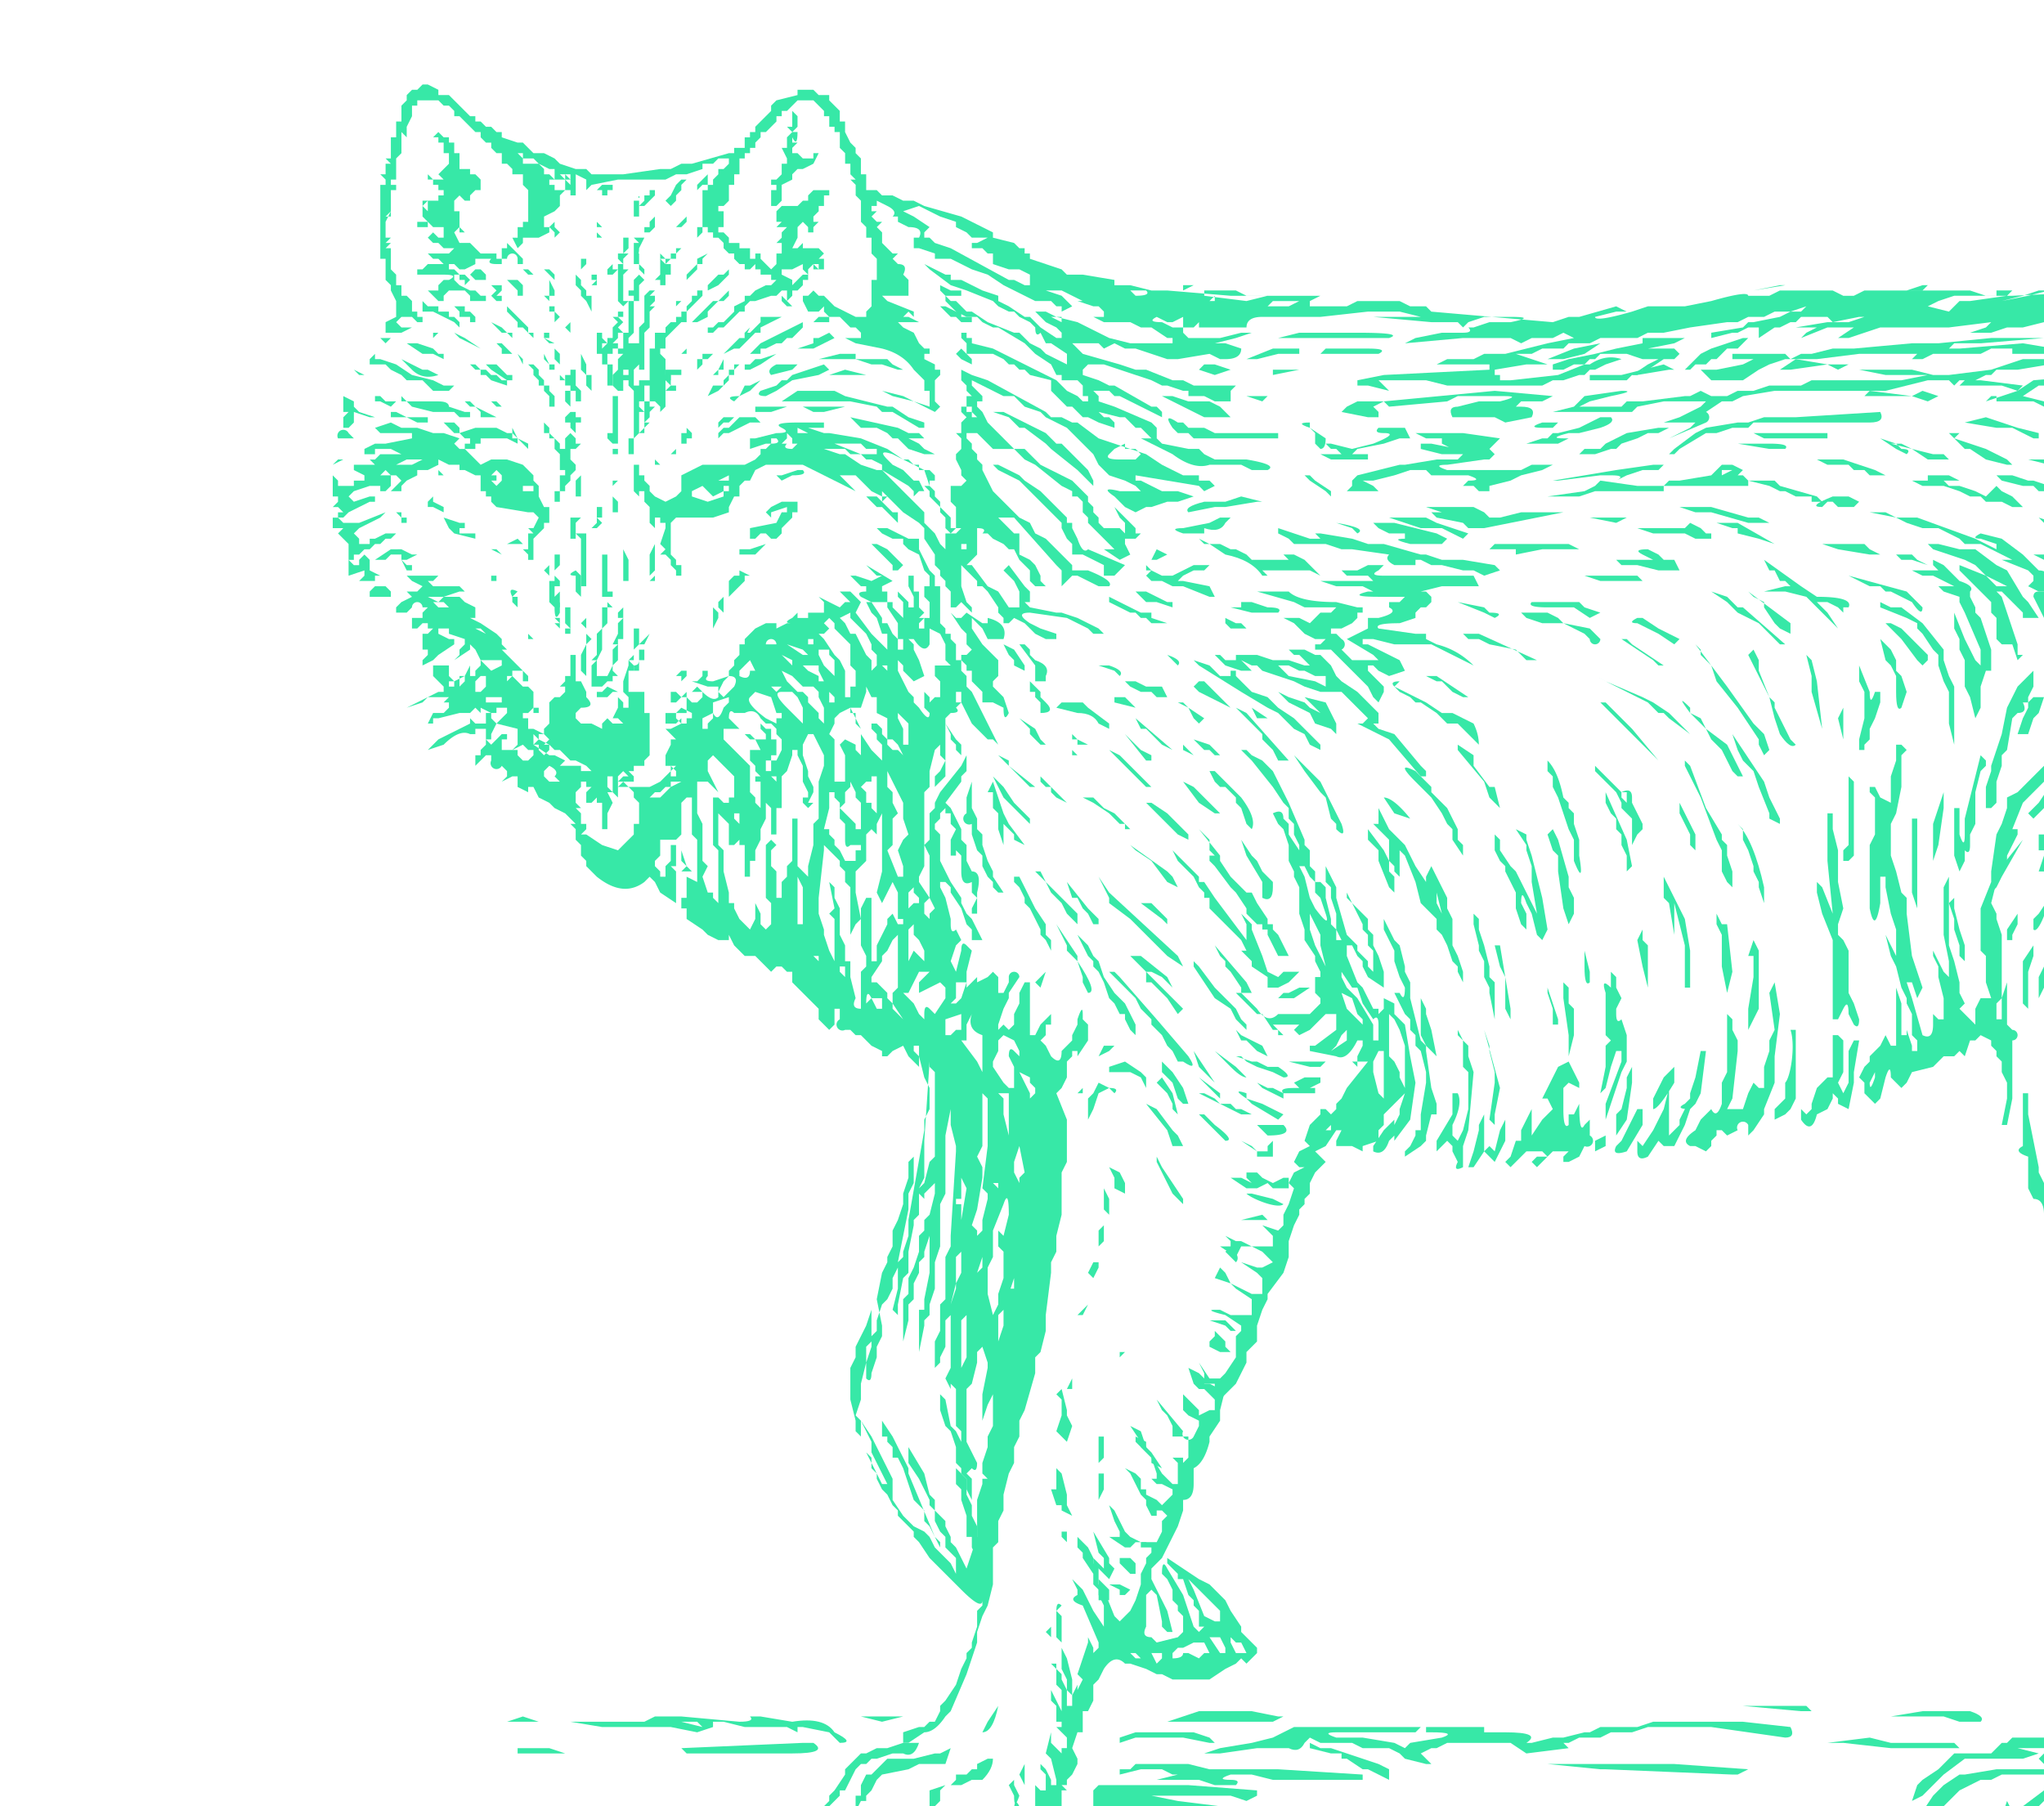 <svg xmlns="http://www.w3.org/2000/svg" width="387" height="342" fill="none"><path fill="#37e8a7" d="m81 16 2 1v1h2l1 1 1 1 1 1 1 1h1v1h1l1 1h1l1 1h1v1l3 1h1l1 1 1 1h2l2 1 1 1 3 1h2l1 1h6l7-1h2l2-1h2l7-2h1v-1h2v-1q-1-1 0 0 0-1 0 0v-1h1v-1h1v-1l1-1 1-1 1-1q-1 0 0 0v-1l1-1 4-1v-1h3l1 1h2v1l1 1 1 1h1-1v1h1-1v1h1v2l1 2 1 1q-1 0 0 0v1q1 0 0 0l1 1v2q2 1 0 0v1h1v2q0-1 0 0v1h2l1 1h2l2 1h2l2 1 7 2 2 1 4 2v1q-2 0 0 0l4 1 1 1h1v1h1v1l3 1 3 1 1 1h3l6 1v1h3l4 1h3l12 1h17l-2 1h-7l-1 1h4l2-1h2v1h7l2-1h-3 11l2 1h3l1 1 23 2 3-1h2l7-2 2 1h-2l-4 1q0 1 7-1l3-1h7l5-1q7-2 7-1h4l2-1h10l2 1h2l2-1h20l3 1h5l21-1 2-1h23l6 1h5l1 1v1l4 1 6 2 4 1 6 1h3l3 2h1l2 1h1l3 1 5 1h6v1h-4 1l6 1 2 1h3l1 1-1 1-4-1h-1l-1-1h-3l2 1h2l2 1 7 2 2 1 1 1 1 1 1 1 3 2 5 5 2 3 3 2q3 3 2 5l2 4 1 2 1 4 3 6v3l1 2 1 2 1 3-2-1 1 2 1 2h1l5 12 3 8 1 4 1 4 1 1v2l2 2 1 2 1 1v2l2 2 1 2 4 6 2 2 2 3q-1 1-3-2l-1-1 3 5v1l1 2 1 2 1 1 1 2 2 4 1 1 2 4v1l2 3 2 5 1 4 1 2 1 2 1 5 1 1v3l1 2v2l1 1v1l3 7 1 4 1 3 1 1v9l-2 3h-1v1l-3-2-1-1-1 1q-2 3-4 0h-2l-1-1h-1q-1 1-4-1h-1v1h-2v-1h-3l-2-1-1-1-3-1-3-2h-3l-4-1-1-2h-2l-1 1h-1q-1-3-3-5l-4-2q-1-3-2-2l-2-2-2-2-1-1-3-2h-1l-2-2-1-1-2-2-2-2h-1l-2-4-1-2-1-1v3l2 5 2 3 1 2 3 4v1l1 1 1 1v1l4 5 3 4 1 1 2 1 1 1 2 1 1 1 2 1 3 2 1 1h2l1 1 7 7v1l1 8-1 5v6l-1 1v13l-1 2v3l-1 2v2l-1 1v2l-1 3-2 10-2 4v2l-1 4-1 2-2 5-1 1-1 2-2 1-1 1h-8l-1 1h-2l-3 1h-6l-4-1h-4l-1-2v-1h-1l-6-1h-3l-1-1q-1-1 2-3l2-4 1-3 4-5 2-1h14v1l-3 1v-1l-3 1-2-1-4 1c-1 1-6 5-6 7l-2 3v1l-1 1h-1l-1 2 2-1 2 1h4a1 1 0 0 1 2 1v-1l1-1 1-2q0-3-2-1l-2 1v-1l1-2v-1h2l1-1h1l2-1 3-1 1-1 2-1 2-1q3-1 5-1v-8q-1-1 0 0 2 2 2 8l-1 5-1-1v-3l-3 1-1 1h-1l-1 1h-3l-3 3-1 2h-1l-1 4v1h2v1l-3 1q-1 3 2 1h2l3 1h2l1-1 1 1h2l1-3h1l1 2 2-1-1-2v-2l1-1h1v3l2 1-1-5 2-1v2l1 2h1l1-4v-2l-1-1 1-1 1 1v2h1v1q2 0 1-5v-2l1 1 1 1v-15l-1-2v-3l-1-2v-1l-1-4-1-4-2-3v1l-1 2v1l1 2v1l1 2v4l2 7v9h-1v-6l-1-3v-4l-1-2v-4l-1-2-1-5-1-1v-2l-1-2v-3l-1-3-1-3-1-1 1 2v3l-2-2-1-2-4-8v-1l1 1 2 2 1 1 6 6v-1l-1-3v-1l-1-2q-1 0 0 0l6 13v1l1 2v2l1 1v3l1 2v2l1 1v2l1 2v1l1 2v4l1 1v-1l1-6-1-4-1-4v-2l-1-3-1-2-1-3-1-3v-1l-1-1-1-3-1-3-1-2-1-1v-1l-2-1-1-1-1-1-1-2v-2h-1v-1l-1-2-1-3-3-6-1-1v2l1 2 2 6 1 2v4l-1-1v-2l-1-2-1-1v-3l-1-2-1-1h-1v-1l-2-2-2-1 1 2 1 2 1 1v1l2 4 2 4v1l1 1v2q-1 1-3-3l-1-3-1-1v-2l-1-1v-1l-1-1v-1l-1-2-2-3v-4l-1-1-2-4-1-2v-2h1l-2-5q-1-2-1 3v5l2 4 4 9 1 4 3 5v1h-1q-2 0 1 3l1 2 1 1 1 2 1 1 1 1 1 1 2 2v1l1 1h1v1l1 1v2l1 3q2 3 1 8l-1 4v3l-1 2-1 2v1l-1 1v2l-1 2-1 4-2 1-1-1h1v-1l-1-1h-1l-4 1 2 1h3l-4 1h-9l-1 1-1 1-2 2-3 3-2 1v2l-1 2-2 2-1-1v-3l2-2 2-3 3-2 2-3h1l1-1 4-1h4v-1l2-1 6 1h1v-1l1-3 1-3 1-6 1-2q2-5 1-8l-1-3v-3l-1-2-1-2-1-1-1-1-1-1-2-2-2-2-1-2-2-1-2-2-3-1v-1h-1l-4-3-2-2-1-1-1-1h-1l-2-1-7-6-2-1-1-1-1-1-3-2h-1l-4-3-2-2-2-1-3-3-2-2-2-1-1-2-2-1-3-3-3-3h-1l-1 1h-1v13l-1 4 1 6v2l1 2 1 5v1l1 2 1 3v2l2 2 1 3v2l1 3v2q2 2-1 8l-1 3-1 1-1 1-2 3v1l-2 2v2l-1 1-1 2-1 2-1 1-1 2-1 3-2 2-2 3v1l-2 2-2 3-6 6-2 2-2 2-1 2-1 1-1 1-2 4-1 1v1l-2 2-2 2-2 1-1 1-3 1h-4l-2 1h-9l-1-1-2 1-4 1-1-1h-4l-1-1h-2v-1l-3-1 2-1 3 1q5 0 5-2v-5l1-2 1-3 1 2v1l-1 1 2-1 1-2 4-3v-1h1l3-1h6q0 2-1 1l-2 1h-3l-2 1h-1l-1 1-1 1-2 1-2 3-1 1-2 4v2l-1 1 2-1 1-1 1-1 1 1 1 1 2 1 5-1h5l1-1h1l2-2 2-1h1l1-1v-3q0-2 2-1l1 1v-1l1-3v5l-1 1-1-1v4l1-1 2-3 1-1 1-2 1-1-1-1v-2l1-1 1 2v1-7l1 3v1l1-1v-2l-2-1-1-1v3h-2v1q1 4-1 3l-1-1 1-1v-1l2-3v-3h1l2 2 1 1v1l1-1v-2l1 1h1v-1h1v-2q-1-2 0 0l1 1h1l1-1h-1v-1h-1l-2-3h1q1 1 1-2v-3h1v-3l1-1v-1 1l1 2 2 6q0 2-1 1h-1v-1q1-3-1-5v3l-1 2 1 2 1 1h1l1-2 1-1v-3l-1-2v-1l-2-4h1l1-2q0-3 2 0h1v-4h1l1 1v-5l2 4v3l-1 1-1 2-1-2v5l1 2 2-4 2-4 1-1v-1l2-2 1-2v-1l-1 1-1 2-1-2h1l2-5v-2l1-2v1l1 1 1-2v-7l1 3q1 2 1 0v-4l1 1v1l1-1 1-3v-3l1 2v2-5l-1-3v-1l-1-2-1-1-1-5-2-2-1-2v-1 6l-1-2v-3l-1-2v-8l-1-6v-3l-1-1v-5l1-5v-22l1 1 1 1q0 2 0 0v-2l1 2v6l-1 2v2l1-1 2-4v-4l-1-1v-3l2 5 1 1v-4l-1-2v-2l-1-2v-3l-2-2v1l-1-1-1-2-1-2q-1-4-1-1v4l1 6-1-2v-1l-1-3v-2l-1-2v-4l-1-4 2 2q2 3 1-4l-1-3v-3l1 2 1 1v2l1 1v6l1 3 5 9 1 2 1 1-1-1 1-3-1-4 1 1 1 5v4l1 2 1 2v2l1-1v-2l1-1 1-1 1-1v-6l-1-2v-2h1l-2-3-1-1v-1 13h-1v-2l-1-1-3-9v3l-1-1v-1l-1-2-1-5h1l1 1v1l1 2h1l3 8v-7l-1-1v-4l-1-1v-3l1 2 1 4 1 1h1l-1-1v-2l-1-1-1-2v-1l-1-1-1-1v-5l-1-3v-2h-1l-2-4 1 2 1 1v6l-2-1 1-1-1-2v-2l-1-2-2-3-1-1v-3l5 5 2 2 1 5 1 2v2l1 3 1 3 2 4 2 3 3 6 1 2 1 3-1 1 1 1q0 1 0 0v-1l1-2-1-7v-3l1-1-1-1-1-2h2v-1h-1v-1l-1-3-1-2 3 3 1 2 1 4 1 2 1 1 1 1v-4l-1-3-3-11v-1l1 1v1l1 1 2 3v2l1 2v-6l-1-1v-4l-2-4-1-1v-2l-1-4v-1l-4-6-1-1 3 3v-2l-1-1 1-1-1-1v-1l-1-1-1-2-1-2-1-1-1-2-2-2-1-2q2 0 0 0h2l1 1 5 5v3q-2 0 1 3l1 3 1 2v1l1-1v-1l-3-7 1-1 2 2v1l1 3 1 2v3l-1 1v1l1 7-1 2 3 5 1 4v7l1-1 1-2v-2l-1-1 2 1h2v-5q-1-1 1-1v1-1l-1-1h-1v-3h-1l-1-2-1-1v-2l-1-4 1 1v-1l-1-2 1 1 4 5v1l1 2v2l1 1 1 1v1l1 1v-6l1-1v-2l-1-3-2-3-1-1v-3q2 0 0 0l-1-2v-1 1h1l1 1-1-1v-2 1l4 5 1 2-1 1 1 2 1 3h1v-7l-3-4-2-2q1-2-2-5l-1-1h-1v-1l-1-1-1-1 2 4v1l1 1h-2l-1-1h-2q-1-2 0 0v3l1 3v1l1 4-2-2-1-4-2-2v-2l-2-3-1-2-1-2h-1l-2-3 3 2 1 2 2 3 1 1v-1l-1-1-1-2v-1l2 1 1 1h1l1 1-1-2-1-2-1-1-2-1h2l1 1 1 1v-1l-1-1-1-1-1-2 5 6v-2h-1v-1l-2-3h1l2 3 1 1 2 3v1q1-1 4 3l1 1 1-2-2-6-1-1-2-1-1-2-2-2v-2l-1-1-1-1-7-7-1-2 2 2 4 3q6 6 6 9h1l1 1v1l1 1 1 1 2 2 2 2 2 2v-2l-1-2 4 4 2 2v-4h-1l-2-2h-1v-2l-1-1v-1l-4-5v-1l-1-1v-1l-1-1q-3-2-1-2l3 1 2 3 2 2h-1v2l2 1v-1l4 3 2 2v-3l-2-1h-1l-2-2 3 1q3 1 0-1-3-5-5-4l-2-1q-2-1-1-2l-2-2v-1l-1-1-2-2-2-2 4 3 1 1 2 1v1l3 1-2-2-2-3-5-5v-1l10 10 3 3h1v-1l-2-1v-1l-3-2 2 1h3q3 3 3 1v-1l-4-3-2 1h-1l-2-2 1-1-1-2-2-1v-1l-3-2-7-5-2-2h-2v-1h-1 3l3 2 9 7 4 4v-1h-1l-2-3-2-2-1-1-2-3h1l3 3 3 3 2 3 1 1 1 2h3q1 2 0 0v-1h2l1 1-1-3-2-2v-2l2 1q0 2 0 0l-2-2h1v-1l-2-1-1-1v-1h2l-2-2-2-3 3 2 2 1v-1l-1-1-3-1h2l-1-1-2-2-1-1-1-1 4 2v-1l-1-1h-1l-2-2-2-1-3-3-2-2h-1v-1l-2-2-1-3-2-3v1h-1l-3-2-2-1h-1l-1 1-2 1v-2q1 0 0 0l-2-1-5-1h-3l-1-1-1-1h-1l-3 1q-2 1-1-1 2-1-1-1l-2 1h-2l-6-1h-2v1l-3 1h-9l8-2h3l9-1h11q1 0 0 0l2-1h3l10 4 2 2q-2 0 0 0v1l2 1h2l1-1 1 1 1 1 2 2 4 4 1 1 1-1 2 2-1 1v1l1 1h3v2l-1 1v1l3 2 1 1 1 1 2 4 1 1v7l1 3v5h-1l1 2 1 2h-2v1l1 1q2 2-1 2t-1 1v2l1-1q-2 0 0 0h1v16l-1 2v6l-1 1 1 11v-2l1-3v-2l1-4v-3l1-1v10l1-8 1-4v9l-1 3v2l1 1 1 2 1 2v-3l1-5-1-3 2 3v7l-1 6 1 1v3l-1 3 1 5 1 5 1 2 1 2v-3l-1-4v-10l-1-1v-8l1 1 1 5v3l1 3v3l1 7v1l-1 1 1 2v3l1 1h-1l-1-2v2l2 4q-2 1-2-1l-2-1-1-2-1-2v-2l-1-1v-2l-1-1v-3l-1-2v-2l-1 2 1 1v1l1 2 1 4v3h1l1 2v2l1 1v2l2 5 1 2h1v-1l-1-2v-3h1v1-5l1-5-1-9h1l1 2v5l1 3v3l-1 3 1 2 2 3v2l1 4h1l1 1v-1l-1-3-1-1v-4l-1-1v-8l1 3v1l1 3 1 5v3l1 1v2l1 2v2h-1l1 1v1l1-1v-8l-1-4v-8l-1-3v-4l-1-2q0-3 0 0l-1 3v4l-1-9 1-13v2l1 6v5l2 5v3l1 1v8l1 2v1l1 2 1 2v1l3 6 2 6 1 2 2 2 2 2 4 4v3l1 1 2 1h1v-1l-1-2-3-4-3-3-1-1q0-1 0 0-1 1-1-1l-1-2v-5h-1v2l-1-2v-1l-1-1v-2l-1-2v-3l-1-1v-12l1 4 1 2-1 1v2l1 3 1 3 1 2v-1l1-3q2-1 1 1v7l1 5 3 5 1 2 3 2 4 4-1-1-1-2-1-2-2-2-2-1-1-3v-2l-1-1v-2q-1-3 1 0v1l1 1v2l2 4 4 4v-1l-1-1-1-2-1-3-2-6-1-1-1-2 2 2 2 1-2-5-1-3 1 1 3 5v1l1 4v1l1 2 1 4 1 3v2l2 3 1 1 1 1h1l1 1 1 1 1 1q2 0 0 0l-1-3-2-3-1-1-2-3q-3-3-2-4v-4l-1-4v-4l2 3 1 4v7l12 13v-1h1l1 1-1-1-1-1-1-2-2-2-1-1v-1h-2l-1-1v-1l-1-1v-2l-1-1-2-4h1v-2l-3-5v-1l-2-3-1-1v-3l-1-3-1-1v-2l-1-1-1-3-1-2v-1l1 1 1 1 4 10 1 6 2 2 2 3 1 2 3 6 1 4 2 2 2 2 2 2 5 5-2-2-1-3-2-3-2-3-2-3-1-1-1-1-1-1-2-4h1l4 5 1 1 3 4 3 4 2 3h1v-1l2 2v-1l-1-1v-1h-1v-1l-3-4-1-1v-1l-1-1v-1l-1-1v1l-1 2-1-1v-2l-1-2-1-3-1-1-1-1-1-2v-1l2 1 1 1 1 2v1l1 1 4 5 1 1 1 2 1 2h1v1-1l-2-5v-3l-1-2-1-1-1-3-4-5-1-2v5q-2 3-2-3l-1-6v-1l-2-6v-2l-1-2-1-1v-1l-1-1-1 2-1-2v-2l-1-2v-1l-1-2v-1l-1-1v-1l-1-2-3-5-1-2-1-2-1-2-2-5-1-2-3-4-1-1-1-1h1l3 10 1 2v5l-1-2-1-2v-3l-1-1v-2l-1-3-1-2v-1l-1-2-1-1v-1l-1-2-3-3v-1l-2-2-2-1-1 1v1q-1 7-4 6v-2l1-1v-15l-1-1v-5l2 3v2l1 4v2l1 2h1v-1l-1-3v-3l-1-1-1-2v-2l-1-1v-1l-1-1-1-3 1 1 3 5 1 2 3 10v2l1 2 8 9 2 2 1 2 2 2-2-6-2-4-2-3-1-1-3-4q-1-3-3-2v-1l-1-5-1-3-1-3-1-3-1-3-1-2v-1l-2-2-2-3v-2h-1v-2 1h1l7 8 2 3v2l-1-2-2-2-2-3-1-1v1l1 1 3 6v1l1 1v3l1 2 1 2 1 4v2l2 2 4 4v1-1l-2-3v-2l-2-2-2-3v-1l2 1 1 3 2 2v1l1 1v1l3 5 6 7 1 1-1-3v-1l-1-2-1-1v-1l-3-3-1-2-1-1-1-1v-1l-5-5v-1l2 1 2 2-1-1-2-4v-1l-2-1-1-2q-2-3-1-4l1 1 1 1v1l3 4 1 2 4 6v1h1l5 6-2-3-1-2-2-3-1-1-1-1-1-1-1-2-1-2-2-3-2-2-1-2-1-4-1-1-1-3-1-1-1-3-1-2h-1v3h-1v-1l-1-2v-1l-1-1-1-2-1-2-3-5h1l1 1v1h1v1l2 2h1l-1-1v-1l-1-1-1-1v-1q-3-2-2-3l5 6 1 2 3 3v4l2 2 2 2 2 3h1l-1-1v-4l1 1 1 2-1-2v-1l-1-1-1-2-2-3v-1l-1-1-1-2-2-2-1-2-1-1-2-2-3-2-1-1-2-2h-1l1-1-1-1-2-1h-1l-1-1h-1q-1-2-4-3l-4-1v-2h3l-1-1-3-2h1l5 2v2l1 1 4 3 9 6 5 4h-2v1l5 6 2 2 1 2-1-3v-1l-1-1-1-2-1-2-2-2-1-3-2-2-2-2h-1l-1-2-2-1-1-1-4-3h-1l-1-1-1-2h1l2 1v-2l-1-1-2-1-1-1-4-1-2-1v-1l-1-1v-2l-1 1h-2l-3-1v1h-3l-2-1-2-1-3-1h5-2l-1-1 1-1h1l-1-1h-7l-2-1q-2 0 0 0l2 2h2l1 1-1 1h-2l-2 1v2l-2-1h-1l-1-1-2-1h-1l-3-1-3-1h-2l-2-1h-3 5l6 1q1-1-2-1l-2-1-2-1h-7l-1-1v-1h-3l7-1h7v1l1 1h1l1-1h3-1l-4-2h-10l-1-1h-2l-2 1-5-1h-3l1-1h11l-1-1h-1l-3-1h-19l-1 1 2 1h-16l4-1 3-1h1-16l3 1v1q-2 1-3-1h-1q1-1-1-1h-6 1l1-1h2v-1h-3l-3 1-4 1h-3l-3 1h-4l3-1 1-1-8 1h-13l-6 2h-2l3-2 2-1q2 0 0 0l-2 1h-5l-5 2 1-1 2-1h-4l6-1h4l3-1h1-2l-5 1-1-1h-5l-1 1h-1l-2 1h-1l-3 2v-2h-2l-2 1h-1l-4 1v-1l6-1 1-1h1l5-1 2-1h2l1-1h1-1l-3 1h-3l-2 1h-3l-2 1h-2l-7 1-5 1h-3l-2 1h-7l-2 1h-4l-1 1h-4l-2 1h-3l3 1 3 1h-4l-6 1v1h1v1h2l9-1 5-2h1q3-2 6-1l-3 1-2 1h-1l-1 1h-1l-3 1h-2l-2 1h-18l-4-1h-10 1l2 2-4-1h-2v-1l5-1 20-1v-1h-10l2-1h5l2-1h4l8-2 5-1q1 0 0 0l-2-1-2 1h-4l-2 1-2-1h-9l-11 1 2-1 5-1h4q2 0 1-1h1l3-1h4q5-1 0-1h-5l-3 1-1 1-1-1h-5l-11-1h10-1l-4-1q2 0 0 0h-6l-9 1h-11q-3 0-3 2h-10 1v-1l-1 1h-2v-2h1-1l-2 1h-1l-2-1q-2 1 1 1l2 1h2v1l1 1h6l4-1h2l-3 1-4 1h2l3 1q0 2-3 2h-1l-2-1-6 1h-2l-6-2h-2l-2-1-2 1-1-1h-5l1 1 1 1 7 2 3 1h2l5 2h2l2 1h8l-1 1q-1 0 0 0v2h-3l-2-1h-3v-1h3-4l-3-1h-1l-2-1-6-2-3-1h-3q-1 0 0 0l-1 1q0 1 0 0v1l3 1 2 1h1l7 4h1l1 1v1l-2-1-2-1-2-1-2-1h-1l-1-1h-3l1 1v1l3 1 7 3 1 1v2l1 1 5 1h2l1 1 2 1h6q6 1 4 2h-3l-2-1h-6q-3 1-7-2l-2-1-4-2h2l-1-1-1-1h-1l-1-1-1-1h-1l-4-1 1 1h1l1 1v1l-3-1-2-1h-1l-1-1-1-1h-1l-1-1-2-2v-2l-4-1-1-1h-1l-1-1h-1l-1-1-2-1h-5v-2l-1-1v-1q-2 0 0 0h1v1h1v1l4 1 6 3 6 3 2 2 2 1 1 1h1v-1h-1v-2l-1-1h-3v-1h-1l-1-2-3-2-1-1-1-1-5-3h-1l-2-1-1-1h-2l-2-1-1-1-1-1v-1l1 1h1q0 1 0 0l1 1 1 1q0-1 0 0h1l3 2 5 2h1l1 1 1 1 2 1 1 1 4 2v-2l-3-2h-1l-1-2q-1 1-1-1l-1-1-2-1-1-1h-1l-2-1-1-1-5-2-3-1-4-3-1-1 2 1 2 1h1v1h2l4 2 3 1v1l2 1 3 2h1l2 2 3 2h1v-1l-1-1-2-1-1-1-1-1h2l2 1 4 1 6 3 4 1h10-2v-1h-1l-3-2h-2l-2-1h-5l-2-1h2v-1l-1-1h-1l-3-1h1l-4-2h-3q-1 0 0 0l3 1 1 1 1 1-2 1v-1h-1l-1-1h-3l-6-3-3-2-3-1-4-2h-3v-1l-3-1h-1v-2h1q1-2-2-2l-2-1v-1h-1q1-1-1-2l-2-1v1h-1v1h1l-1 1 1 1h1l-1 1q0-1 0 0l1 1q-1 0 0 0v2h1-1l1 1 1 1h1l-1 1h-1 1l1 1q2 0 1 2-1 0 0 0l1 1q-1 0 0 0v3h-5l1 1 5 2v1l-1-1-1 1h1l2 1h-4l1 1 2 1 1 2 1 1q1 0 0 0h1v1h-1v1l2 1v1h1v1l-1 1v4q2 0 0 0l1 1q-1 0 0 0l-1 1-2-1-2-1-4-1-2-1 4 1 2 1 3 1v-2h-1 1v-1h-1q2 0 0 0v-2l-1-1-1-1q-2-3-6-4l-5-1-2-1h3v-1l-1-1q2 0 0 0-1 0 0 0h-1l-2-2h-2l-1-1q0-1 0 0v-1l-1 1h-2l-1-2v-1h1l1-1 1 1h1l1 1 1 1 2 1 2 1h2v-1l1-1q-1 0 0 0v-2q0-1 0 0v-3h1v-2q0 2 0 0-2 0 0 0v-1h-1 1v-1l-1-1q2 0 0 0v-2q0 1 0 0v-1h-1v-2h-1 1l-1-1q1 0 0 0v-4l-1-1v-2l-1-1h1l-1-1v-2h-1v-2 1-1l-1-1q2-1 0 0v-3h-1v-1h-1v-2h-1v-1l-1-1-1-1h-3l-2 2h-1v1h-1v1l-1 1-1 1h-1v1l-1 1v1h-1v1h-1v1h-1v3h-1v1q-1 0 0 0v1q0-1 0 0h-1v2q-1 0 0 0v1l-1 1q1 0 0 0h-1v-1q1 0 0 0v2h1q-2 1 0 0v1q-1 0 0 0v2h-1v1h1l1 1v1h2v1q-1 0 0 0h2v2h1q1 0 0 0v-1h1v1q1 0 0 0l1 1q0 2 0 0l1 1 1-1v-1 1-2h1v-1h-1 1q1 0 0 0v-1h-1l1-1q0 1 0 0v-1q2 0 0 0l1-1h-1v1-1h-1l1-1h-1v-2l1-1q0-1 0 0h3l1-1h1v-1l1-1h2q0-1 0 0h1v1h-1 1-1v2h-1v1l-1 1q2 0 0 0v2h-1l-1-1-1 1v2l-1 2h1l1-1v1h3q-1 0 0 0l1 1-1 1h1q1 0 0 0v1q2 0 0 0 1 0 0 0v1h-2v-1l1 1v-1h-1l-1 1v2q0-1 0 0h-1v1l-1 1h-1v1q1 0 0 0l-1 1v-2h-1l-1 1h-1l-3 1h-1l-1 1v1h-1l-1 1-1 1-1 1h-1l-1 1h-1v-1h1q-1 0 0 0l1-1h1l2-2v-1l2-1v-1h1l1-1 2-1h1v-1 1l1-1h-1v-1h-2v-1q0-2 0 0h-1v-1q0 2 0 0-1 0 0 0l-1 1h-1v-1h-1l-1-1v-1q0 1 0 0h-1l-1-1v-1q0-2 0 0l-1-1h-1v-1h-1v-1h-1v1q-1 0 0 0l-1 1v-2h1v-1 1-3q-1 0 0 0v-1q-1 0 0 0-1 0 0 0v-3h1v-1h1v-1l1-1v-1q1 0 0 0h1l1-1v-1h-2l-1 1h-2v1l-3 1h-2l-2 1h-9l-5 1-1 1h1-1q0 1 0 0v-1h-1 1v-1q-2 0 0 0l-2-1v4h-1v-1h-1v-1q-1 0 0 0v-1q0-1 0 0l1 1v-1q-1 0 0 0h-1v-1l1 1v-1h-2l1 1h-2v-1q0 1 0 0v-1h-1q1 0 0 0l-2-1-1-1h-2v-1q-1 0 0 0h-1l1 1v1h3l1 1v1h1q0-1 0 0 2 0 0 0 0 1 0 0-2 0 0 0l1 1h-1v1h1q-1 0 0 0v1q1 0 0 0h1v1-1h1l-1 1v2q0 1 0 0l-1 1-2 1v1h-1 1v1q0-1 0 0h1l1-1v1l1 1-1 1v-1h1-1l-1-1v1l-2 1h-3v1l-1 1-1-2h1v-1q0 1 0 0v-1q2 0 0 0h1v-1h1v-1h-1 1v-2h1-1v-3q-1 0 0 0l-1-1v-2h-2v-2 1l-1-1h-1v-2h-1l-1-1v-1h-1l-1-1q2 0 0 0v-1q-1 0 0 0h-1l-1-1-1-1-1-1h-1v-1l-1-1h-1l-1-1h-4q0 1 0 0v1h-1v2q0 1 0 0l-1 2v2l-1-1h1-1v2q0-1 0 0v2l-1 1v3q-1 0 0 0v1q0-1 0 0-1 0 0 0h-1v1h1-1 1v1h-1v4q0-1 0 0l-1 1h1v-1l-1 2q2 0 0 0v2q0 1 0 0v1h1-1 1l-1 1h1l-1 1h1v2q0 1 0 0v1h1-1v1l1 1v3-1h1v2q2-1 0 0h1l1 1q-1 0 0 0 0 2 0 0v2h1v1h1v1h-1q1 0 0 0l-1-1q-1 0 0 0h-2l-1 1q0 1 0 0l1 1h2l-2 1h-3v-2q0 1 0 0l2-1v-1q0-1 0 0v-2l-1-2v1-2 1-1l-1-1v-1q1 0 0 0v-2h-1 1q-1 0 0 0v-1h-1v-4h-1 1v-1q0-1 0 0h-1 1v-1h-1 1v-1q-2 1 0 0v-5q0 2 0 0v-2h1-1 1v-1h-1 1l-1-1h1v-2h1l-1-1h1q0-1 0 0v-4h1-1 1v-1q0 1 0 0v-2h1v-3h1-1l1-1q0-1 0 0v-1l1-1h1l1-1zm3 4zm-8 1q1 0 0 0m-3 11zm35 1zm3 2zm-3 0zq1 0 0 0zm48 2q0-1 0 0m9 2zm-30 0q2 0 0 0m36 1zq-1 0 0 0l2 1 3 2-1 1v1h1l1 1 3 1 11 6h1l2 1h2-1v-2q1 0 0 0l-2-1h-2l-3-1v-2h-1l-1-1h-2q-2 0 0 0v-1h1l2-1h-3l-1-1-2-1v-1l-3-1-2-1-2-1zm-67 3h1zm48 7-2 1h-3 1v1l2 1v1l1-1 1-1h1q0-1 0 0l-1-1zv-1zm42 1zh2zm-26 3zm-21 1h1zm265 1h-2zl5-1h-5m-10 0h1zm32 1h1zm-214 0h2zm8 0zl8 1 4-1h-4l-2-1h-6m-14 0 1 1q3 0 2-1h-3m164 1h-8l-3 1-2 1h-1 1l4 1 1-1 1-1h2l7-1 1-1h-3m-12-1zh1zm-21 0zq2 0 0 0m-13 1-2 1zl5-1h1zm-108 0zl2-1q1 0 0 0h-2m137 1h-1zh3l1-1h-1zm-40 0zm-154 0h2zm253 0h-7l-2 1h13l3-1h-7m-199 0zm165 0-3 1-4 1 5-1 4-1h2zm43 1zm-24 0q-1 0 0 0h4zm-193 0h-2zh2l1-1-1 1zm182 0h2-2m-124 0zm-40 0zl-1 1h1zh2zM76 60q2 0 0 0m326 0zh1zm-203 0 2 1q2 0 0 0v-1zm201 0q2 0 0 0m-46 1zm91 1h5-2zm6 0zq-1 0 0 0m-149 1h-2zm152 1zh3-4m3 2h2l1 2h2v-1l1-1zm-2 4 3 1q3 1 2 2v1l4 2 1-1 1-1q2 0 1-1h-1l-2-1-3-1-1-1h-5m23 2v2h2l4 1q2 0 1-1h-1l-4-1zm0 4zm3 0zm-31 2zh-1l1 2h3l5 1h5l-3-1-1-1h-2l-1-1-4-1zm47 1 6 4 1 1h1l-1-1-1-1-1-1zm-35 3zm35 0 2 1 4 3 1 1 2 1 2 2q3 1 1-1l-3-2-2-1-5-3-1-1zm3 5zl7 7 3 2 2 1-2-3-3-2-2-2-4-3zm11 26zm-24 0 2 1zm35 5zm1 1q0 1 0 0zm2 7q0 2 0 0-2 0 0 0m0 1zm-6 1zm1 1 1 2 1 1v1l2 2 2 3-1-2v-1l-2-2-1-2v-1zm4 0zm1 2 1 1v1zm3 6 1 2-1-3v-1l-1-1zm-41-1zh1l-1-1zm-4 5zm1 3zh1l-1-1zm-33 1zm1 1zl4 5-1-2-1-2zm32 0 2 1q2 0 0 0l-1-1zm-7 3 1 1zl-1-2zm0 3 1 2h1zm11 1v3-3q0-1 0 0m-6 0h-1l1 2v1l-3 1q0-1 0 0v4l1 1 1 3q1 0 0 0v-3q-1-3 1-2h3q0 1 0 0v-1l-1-1v-1h-1 1v-3zm54 9 1 2 2 1 2 3h1l-1-1-1-2-2-2v-1l-1-1-1-1h-1zm-52 1zm-10 0zm57 1zv7l1 2v1l5 9 2 2v-2l-1-2v-2h-1v-2l-3-7-2-3h2l-2-3-1-1zm-47 2zm4 7 1 7v2l1 2 1-2-1-5v-5l-1-2v-2 1zm49-3 2 3 2 1v1h1l-1-1-1-1zm-54 1v6l-1 2v1l1 1 1 2v-13zm3 0v2l1 5v-5zm-17 0 1 2v-1zm26 0zv5l1 4v2l1 1q0 2 0 0v-4 1h1v-4l-1-4zm-54 1q2 0 0 0m98 5zv2l1 2v2l1 2v1l1 4 5 5q0 2 0 0v-1l-1-2 3 5 2 3 1 2v1l3 5v2l1 2 1 2 1 2 1 1v2l1 1 1 1v-1l-2-4-1-3-1-5-1-2-1-1v-1l-1-2-1-3-3-4-3-4-1-2v-1h-2l-1-2-1-4v-1l-1-1-1-2v-2zm9 2 3 5-1-3zl-2-2zm-71-1q-1 2 0 0 2 0 0 0m17 5v4l1 2v-2l-1-2zv-3zm58 2q1 1 0 0m-72 2q1 1 0 0v-2zm72-1zq0 1 0 0zm-60 0zm-2 2zv9l1 1v-11l-1-2v2m-12 1 1 6v2l1 4 1 4v-1l1 1v-4l-1-1v-2l-1-4-1-4zl-1-2zm15 0v7l1 3v1h1v1l1 1 1 2 1 1v1h1l-1-1v-4l-2-3-1-3-1-2v-3zv-2zm47-1zm-64 1q0 1 0 0zm5 0 1 6v-4l-1-1zm72 1zm2 3 1 2v1l1 2h1v1l1 2q2 3 1 0l-1-1v-2l-1-1-1-1zl-1-1zm-84-1-1 2v1l1 1 1 3q0 1 0 0v-7l2 3v3l1 2v4l1 1v4l1 1v-2l1-1-1-4-1-1v-3l-1-1v-2l-1-3-2-2zm6 1zm66 1 1 2 1 2v1l1 1h1v2l1 1 1 2v1l1 2 1 1v1l1 4 1 2 1 1v1l2 2 3 5 1 2 1 2 1 1 3 4q0 2 0 0v-2l-1-2-3-7-1-2-2-2-1-2-1 1v-2l-1-3-1-2v-1l-2-3v-1l-2-2-1-2v-1l-1-1-1-1v-1l-1-1-1-1-1-1-1-2zm-92-1v4h1v1l1 1v-2l-1-2zm8 3 1 2 1 3 1 3 1-2-2-4zm9 2zl1 3 1 2 1 4v2l1 2v2l1 3 1 1v2l1 5v-4l-1-3v-2l-1-1v-2l-1-3v-2l-1-4-1-2-1-2zm17 0v5l1 2v4l1 4v1l1 3v2l1 1v5l1 1v-3l-1-4v-2l-1-2v-1q1 0 0 0v-4h-1v-4l-1-4-1-1zq-1-1 0 0m72 2v1l1 1v1l1 2 2 2 1 2 2 3 1 2-1-1v-2h-1v-1l-3-5-1-2-1-1zl-1-1zm-90 2zv1l1 2 1 1v5l1 2 1 3v2l1 1v4l1 5v2l1 1 1 11-1-1v-1h-1l-1-4v-5l-1-1v-4l-1-2v-2l-1-2v-2l-1-1v1l1 1v1q-2 0 0 0v4l1 1v5l1 5v2l1 3 2 3 1 2 2 4 2 3 1 1h-1v1l-1-1q-1 1-1-1l-2-3v-2l-1-1h-1v-2l-1-2-1-1-1-3-1-6-1-2v-4l-1-2v-1l-1-2v-4l-1-1v-4l-1-2v-2l-1-1h-1v-1l-1-2-1 1 1 2 1 3 2 5v2l1 2v6l-1-3-1-2v-2l-1-1v-1l-1-2v-2l-1-1h-1v1l1 1 1 3v3l2 2v2l3 8 2 8 2 3 3 8 2 2 2 1 1 1 1 1 1 2 1 2 4 2h-1v-1l-1-1v-4l-1-1-3-6v-1l-1-2v-1h1l1 2 2 2 1 2 2 6v3l1 2 2 2 2 3h1l3 2-1-1-1-2-2-2-1-1v-5h-1l-1-3-1-1v-1l-1-2q1 0 0 0l-1-2-1-1v-2l2 2v-3l-1-2-1-1v-3l-1-2h-1v5l1 3-1 1-1-1-1-1h-1v-3l-1-2v-1l-1-3-1-6-1-3v-4l-1-1v-2l-1-2-1-2v-3l-1-2v-2l-1-2-1-3zl-1-1q0-1 0 0zm27-1zq-2 0 0 0m-5 0 1 1v-1q0-1 0 0m1 4v4l1 1v4l1 1v-4l-1-3v-1zv-2zm-25 2 1 3 1 1-1-1zm17 0zm17 0q-1 0 0 0m-18 2q0-1 0 0m2 1 1 3v2l2 12v2l1 1 1 6 1 2 1 1v2-11l-1-1v-2h-1l-1-2v-1l-1-2v-5l-1-3v-2l-1-1q0-2-1-1m24 0v1l1 1v1l1 3 1 2v2l1 1v-2l-1-3-1-3-1-3zm-28 6v9l1 2 1-2v-3l-1-3zl-1-2zm-12-2 1 1zm-10 1 1 3v1l1 3 1 3v1l1 2 1 8 2 3 2 5 2 3 2 2-2-5-1-4-2-6v-1l-2-3v-2l-1-2v-1l-1-3-1-1-1-2v-2l-1-1q1 0 0 0v-1zm39 1 1 4v-4l-2-1zm66 1 1 2 1 3 1-2zq-1-3-1 0m-72 0zl-1-2zm16 0 1 2v-2zm-38 0zm-15 1q-2 1 0 0l1 3 1 3v1l1 1v1l1 2v3l1 2 3 11 4 3-2-2-1-2v-2l-1-4-1-3v-4l-1-1v-2l-1-3-1-1v-1l-1-2v-2l-1-2zm39 0 1 3v2l3 3-1-3v-2l-2-3zm22 1zm-64 2 1 3 1 1v2l3 7 1 4v2h-1l2 1q2 3 1 0l-2-5v-2l-1-1v-1l-1-4v-2l-2-6h-1zm-11 1zm80 1-1 3v1l2 2q2 2 0 0-1-2 1-1h1v-2l-1-2-1-2q0-2-1 1m-75-1v5l1-3zv-2zm69 1 1 4 1 1h1v-1h-1l-2-5zm14 1zq0-1 0 0zm-36-1v2l1 6 2 5 1 1v-2l-1-1v-3l-1-3-1-3zq0-2 0 0m-43 2 1 2 1 8 1 2 3 2v-2l-1-1v-3h-1v-1l-1-2-1-2-1-1zm52 1zv-1zm37 1zm-39 1v4l2 4 1-1 1-1-1-1v-2l-1-1v-1zl-1-1zm-53 1zl1 1 1 2q2 3 2 1l-1-3q0-3-2-3 0-1 0 0zm32-1v1q0 2 0 0zm5 1q-2 2 1 8l1 1 1 1v2l1 2 1 3 1 3v3l3 7 2 5v1l3 5 1 2h1l2 2 2 1 1 1-3-4-1-2-1-4-1-2-1-2-2-5h-1v-2l-1-2v-2l-1-1-2-6-1-2v-1l-1-1-1-1-1-3v-3l-1-1-1-2q-1-3-1-1m37 1zm-42 2zm85 1q0-2 0 0m-67 1 1 4v1l2 4 1 1v2l2 2h1l-1-3-2-3v-1l-1-2v-3l-1-1v-1l-1-1h-1zm33 1 2 3zm-23-1v1l1 2v3l1 3 1 1v2l1 2 1 2 1 2 1 3 2 1 1 1 1 3 2 1 4 6 1 2q-2 1-2-1l-1-1-1-2v-1l-1-1-1-1v1l1 2 1 1 3 5 3 4v-2l-2-3h1v-1h1v-2l-1-1-1-1-1-2-2-2-2-2h-1l-2-3v-2l-1-2-1-1v-2l-1-2-1-1-2-5-2-3-1-2zm-3 2-1 2-1 1 1 1v2l3 4 1 1v-1l-1-1-2-4v-2l2 2v1l1 2v-2l-1-2-1-2zm-23 1zm89 4q0-2 0 0zm-89 0 1 2zm-42 2 1 1q0 2 0 0zq0-1 0 0zm131 1zm-56 1 3 4 6 6 3 3h2l1 1-3-4-1-1-1-2v1h-1l-4-4-2-2-1-1-2-2zm51 2 1 1zm-56 0q0-1 0 0m-9 1zl1 2v1l1 2 3 3v1h1q0 2 0 0v-2l-2-3-2-3zm22 2h1zm-16 0 2 3v1q3 2-1-3zm19 2 1 2 1 1 1 1 1 1 1 2 4 7 1 2 1 2v4q-1 1-1-1l-1-4h-2v-1l-2-2v1l1 3 1 2h-2q-1-1 0 0l1 2 1 2 2 2v5l1-4v-2q3 1 1 7l-1 1v3l1 1v2l1 1v2l1-1-1-3v-20l-1-2v-3l-1-2-2-3-1-3v-1l-3-2-2-1zm42 0zm6 1h1l1 1-1-1zm-98 1 4 2-1-1h-1zm38 2 3 5 2 4 4 7h1l-1-2-3-5v-1l-2-3v-1l1 1-1-1-1-1v-1l-1-1zm9 2a1 1 0 0 0 2 1l-1-1zm13 0v1l2 8 1 2v3h1v-6l1-3v1-1zm-23 2zl-1-1zm13 2 3 3v-1l-1-1-1-1zm-37 1zq-1 0 0 0m44 3 2 2zm-15 2v1l2 4q2 1 0 0v-2l-1-1zm24 1v-1m-1 3zm0 3zm-19 2 1 2 1 2 4 11v1h1v2l1 1v1l1 3 1 3v1l1 4v1-15l-2-4v-3l-2-4-1-2-1-2v-1l-1-1v2l1 2a1 1 0 0 1-2 0l-2-3zq-2-2 0 0m19 0zm0 4zl1-2-1-1zm-12-1 1 2zm-79 9zm73 3zm11 1v10l1 5q1 2 1-1zm-11 2zq0-2 0 0zm-79 6 1-2v1zm-13 10zm-2 6 1 5h2v-2h-1v-2zm105 1zm-3 2v1-3zm3 0zm-1 1zm0 3zv-1zm-1 4-1 1v1l-1 2-1 1-1 2h-1l-1 2v2l1-1 1-1 3-6zv-2zm-8 11zm-120 13 2-1 1-1z"/><path fill="#37e8a7" d="M151 22zq1 0 0 0v2q-1 0 0 0l-1 1h1q0 3-1 1v1h1l-1 1v1h1l1 1h1q1 0 0 0h1v-1q1 0 0 0h1l-1 2-2 1h-1l-1 1v1l-2 1v2h-1 1v1l-1 1h-1v-3h1v-1h-1v-1h1l1-1v-3 1h1v-1h-1q2 0 0 0h1l-1-2h1v-2l1-1-1-1h1-1 1v-3zq-1 0 0 0m-1 4zm-75-2zm86 1zm-86 0zm9 1zq1 0 0 0h1v1h1v2h1v3h2v1h1l1 1v2h-1l-1 1q0-1 0 0v1h-1l-1-1-1 1v1q0 1 0 0v1h1v3l1 1h-1q-2 0 0 0v-1l-1 1v1-1l1 2h2l2 2h3q1 0 0 0v1q2 0 0 0h1v1h-1q-2 0-1-1h-4 1v1q-1 0 0 0l-2 1h-1l-1-1h-2 1v1h1l1 1h-1q-1 0 0 0v1h-1 1l1 1 2 1h1l1 1h1v1q-1 0 0 0h-3v-1l-1-1h-3l-1 1q0 1 0 0v1h-1l-1-1-1-1h2v-1l1-1h1q2-1-1-1h-5v-1h1l1-1h3l-1-1h-1l-1-1h4l1-1h-2l-1-1h-1l-1-1 1-1 1 1h1v-1 1-2h-2q0-1 0 0l-1-1-1-1v-1q-1 0 0 0v-1q0-1 0 0l1 1v-1q-1 0 0 0v-1q-1 0 0 0l-1 1v-1h3v-1h1q-1 0 0 0v-1h-1v-1q0-1 0 0h-1v-1q-2 0 0 0h-1v-1l1 1h2v1-1l-1-1 1-1h-1 1l1-1v-2h-1v-1q2 0 0 0h1-1v-1 1-1q-1 0 0 0h-1v-1h-1l1-1z"/><path fill="#37e8a7" d="M153 31zm-19 2v2h-1l-1 1v-1l1-1zm-4 1zl-1 1v1l-1 1v1l-1 1-1-1q2 0 0 0l1-1 1-2 1-1q1 0 0 0zq2 0 0 0m-23 0zm9 2zh-1v1h-1v-1h-1l1-1h2q0-1 0 0m-5 0q0 1 0 0-2 0 0 0 0-1 0 0m14 1zh-1v1l-1 1-1 1h-1q0-1 0 0l1-1q0-1 0 0v-1h1v-1h1zm-6 0v1zv-1zm-1 0zq2 0 0 0zq2 0 0 0m3 2zv1q0-1 0 0v1q2 0 0 0v1h-1v1h1-2 1v-1q-2 0 0 0v-3q0 1 0 0h1v-1zm-7 0zm1 0zm-4 0q0 1 0 0zq2 0 0 0v1-1q-1 0 0 0zm-3 1v1q0 2 0 0zq0-2 0 0m-30 0zm53 0zl-1 1zq-1 0 0 0m-16 1zq0 1 0 0zm-6 1zm21 0v1l-1 1h-1q-1 0 0 0l1-1zm-15 0q0 1 0 0m-3 0zq0 2 0 0zm13 0zh-1v1q-1 0 0 0v1l-1 1h-1v-1h1v-1l1-1zm-1 4q0 2 0 0m-15-3zv-1zm13 0q-2 0 0 0m-10 0zm-33 0h2q0 1 0 0v1h-2zm30 0zv-1zm45 1zv1h-1 1-1v-1q0 1 0 0 1 0 0 0v-1h2m-32 0zv-1zm-10 0zl1 1h-1v1l1 1v1-1h-1v-1q-1 0 0 0v-2h-1zm44 1zm-35 2-1 2v1-1q-2 0 0 0 0 2-1 1h1v1q0 1 0 0h1-1v1l1 1v1l-1-1v1q0-1 0 0l1 1-1 1v2q-1-1 0 0v1h-1v2-1 5h-1 1l-1 1v1q0 1 0 0h1q0 1 0 0h1q0 2 0 0v-2q-1 0 0 0v-1q1 0 0 0l1-1h-1 1v-1q0-1 0 0v-4h1-1l1-1h-1 1q-1-1 0 0h1l-1 1h1v1l-1 1h1l-1 1v3l-1 1v5h1-1v2h-1 1-1v-1l-1 1v-1 1h-1q-1-1 0 0h-1v1h1v-1h1v4-1h1q0 1 0 0 2 0 0 0v-1h2v-1h-1q2 0 0 0h1v-5h1v-2 1-2h1-1 1v1-1h1v-1q0 1 0 0l1-1h1v-1h1v-1h1v-1l1-1v-1h1v-1h1q0 1 0 0h1v-1l1-1 1-1h1l1-1v1l-1 1-1 1-2 1h-1v1l-1 1-1 1-1 1h1-1v2h-1q-1 0 0 0l-1 1-2 2v2h-1v1l1 1v3q1 1 0 0h1v1h-1v5l-1 1v-1l-1-1h1-2v1h1l-1 1q1 1 0 0v1q0-1 0 0l-1 1v-2q1 0 0 0v-2h1v-3q0-2 0 0h-1v1q1-1 0 0 1 2 0 0v3-1h-1v1l1 1h-1v1q-1 2 0 0 0 1 0 0v3l1-1v-1q0 2 0 0h1l-1 1v2-1h-1v1-1q-1 0 0 0 0 2 0 0l-1 1v1q2 0 0 0v2h-1v-3q0 2 0 0h1v-1q0-1 0 0v-7q-1 0 0 0v-1q0-1 0 0l-1-1v-1h-1q0 1 0 0v1q-1 0 0 0v1h-1v2h1-1v1q2 0 0 0 0 2 0 0v1h1-1v2q2 0 0 0v1q-2 0 0 0v3q0 1 0 0v2h-1q0-1 0 0v-1q2 0 0 0h1v-1h-1q1 0 0 0l-1-1v-1h1v-1q-1 1 0 0v-5q0 1 0 0 2 0 0 0v-1q2 0 0 0h1v-1q-1-1 0 0l-1-1v-2q2 0 0 0l1-1v-2q0-1 0 0l1-1h-1v-1h-1v1h-1q-2 0 0 0 1 0 0 0h-1v-1l1-1v-2 2q0 2 0 0v-1h1v-2l1-1-1-1h1v-1h1q2 0 0 0v1h-1q0 1 0 0l1 1h-1 1l-1 1q1 0 0 0l1 1h-1q-2 0 0 0 1 0 0 0v1l-1 1h1v1q-1 0 0 0h1v-2q0-1 0 0v-1h1v-3q-1 0 0 0v-2q1 0 0 0v-1h1v-1h-1v-1h1v-1q0 1 0 0 0-2 0 0v-1l1-1v-2h-1v-4h1l-1-1zm-3 12zm-2 2zm8 4zm-5 4zm1 10zm-1 4zm1 0zm-1 4q0-1 0 0"/><path fill="#37e8a7" d="M119 45v2l-1 1h1l-1 1v1q1 0 0 0v1h1l-1 1q2 0 0 0 0 1 0 0v1q1 0 0 0v3q-1 0 0 0v2-1h1l-1 1-1-1q0-1 0 0v-1q-1 0 0 0-1 0 0 0v-4 1-2l-1 1q1 0 0 0h-1v-1l1-1v1h1v-1h1l-1-1q1 0 0 0v-1h1v-3zm-1 4q2 0 0 0m-2 2zm-1-6q0 1 0 0m41 1q-1 0 0 0m-36 0zm-23 1 1 1 1 1q-1 0 0 0v1q1 0 0 0h-1v-1q0 2 0 0a1 1 0 0 0-2 0h-1v-2h1v-1zm32 0zl-1 1q0 1 0 0v1h-1 1-1l-1 1q0 1 0 0h1q1 0 0 0v2h-1v1q0 1 0 0v1h-1v-1h-1l1-1v-2q-2 0 0 0v-2q1 0 0 0l1 1h-1l1 1q0-1 0 0h-1 1v-1h1v-1h1v-1q-1 0 0 0zm-19 1zv1h1v1l-1 1v-1q0-1 0 0v-1h-1 1q1 0 0 0zm0 1zm-6-1zq-1 0 0 0zq2 0 0 0v1zm30 0-1 1v1h-1v1l-1 1-1 1-1 1v1q1 0 0 0h-1 1v-1l1-1q-1 0 0 0v-1q0-1 0 0l1-1 1-1v-1zm-14 0zm-8 1q0 1 0 0m1 1zm-8 0q0 1 0 0zm42 0zq0 2 0 0zm-44 1zh1l1 1v1q1 0 0 0l-1-1v1-1l-1-1zm-3 0zq0-1 0 0 0 2 0 0l1 1h-1l-1-1h1zv-1zm-9 0 1 1v1q-2 2 0 0h-1q0 1 0 0h-1l-1-1 1-1zm-1 0q0 2 0 0 1 0 0 0m-15 0zm-2 0zm39 1q0 1 0 0zm-3 0zl1 1q0 2 0 0v1q2 0 0 0l1 1v1q1 0 0 0h1v3-1 1l-1-2q0-1 0 0l-1-1v-1l-1-1h1-1v-1q2 0 0 0v-1q-1 0 0 0zm2 6zm2-6zv2h-1l1-1h-1v-1zm-24 1zl-1 1v-1h-1q2 0 0 0v-1h1zm-1 0zm9 0zq0-2 0 0h1q-2 0 0 0l1 1v2h1-1v1-1q-2 0 0 0h-1v-1h1-1l-1-1q2 0 0 0l-1-1zm32 1q0-1 0 0m51 1h2v1h-3l-1-1v-1zm-2 0zm-84-1zh1v1l-1 1h1v1h-1l-1-1 1-1-1-1q-1 0 0 0zm11 1zv1h-1v-3z"/><path fill="#37e8a7" d="M138 56zq-1 0 0 0l-1 1h-1l-1 1-1 1v1l-2 1h-1q2 0 0 0l1-1 1-1 2-2h1l1-1 1-1zm-63 0zm28 0zh1v1q0-2 0 0v1h1v1q0-1 0 0l1 1-1 1v-1q-1 0 0 0v-1h-1q2 0 0 0v-2l-1-1zm26 1zm0 0zl-1 1v-1q2 0 0 0zm-43 1h2v1h1l1 1v1h-1v-1q0 2 0 0h-2v-1zm64 0q2 0 0 0zh-1l-1-1v-1zm-69 0zh1q0 1 0 0h1v1h2v1h1l1 1v1l-1-1-4-2q-1 0 0 0h-2v-2zm15 0 2 2 1 1 1 1v1h1v1l-1-1-1-1h-1v-1l-1-1-1-1zm83 0 2 1h1v1h2v1h-2l-1-1h-1l-2-2zm-72 1zm-27 0zm68 1-2 1-2 1v1h-1l-1 1-1 1-1 1h-1l-2 1 2-2 1-1h1v-1h1l1-1 1-1v-1h3zm-68 0zq1 0 0 0m38 0q2 0 0 0m39 0v1h-3l1-1zm-49 0zm0 1zv3l1 1-1-1h1-1v-2q-1 0 0 0v1l-1-1q2 0 0 0zm-15 0 2 1 1 1h1v1l-1-1h-1zm59 0v1l-1 1-1 1h-1l-1 1h-1l-2 1h-1v1h-2l1-1 1-1 2-1 2-1 2-1z"/><path fill="#37e8a7" d="M142 62zl-1 2v-1zm-39 0v1h1v1h-1zm3 0zm9 0zm142 1q9 0 6 1h-21l4-1h11m-143 0q-1 0 0 0m-28 0zl2 1 3 2-2-1q0 1 0 0l-2-1zm-4 0zh1l-1 1zm76 1-4 2h-3l3-1v-1h1l2-1zm231 0h-2l-12 1h-5l-1 1h2l12-1 6 1 5 1h8q1 0 0 0l-1-1h-4v-1h6l1 1 1 1q1 0 0 0l3-1h22l5 1 2 1h-7l-3-1h-12l-2 1v1h-2l-3-1h-11l-2 1h-7l-6 1h-4l-1 1h-1l-2 1h-1 2l8 1q2 0 0 0l-1 1-3-1h-8l1-1h-1l-1 1-1-1h-4l-8 2h-21l-6 1-2 1h-2l-3 2h-1a1 1 0 0 1 1 2h-1 1l-7 3 4-2 1-1h-6l3-1 2-1 2-1 1-1h-8l-5 1-1 1h-16 1l4-1 2-2 7-1q3 0-2 1l-4 1-2 1h8l1-1h3l8-1h1l2-1 2 1h3l2-1h3l3-1h6l2-1h17l5-1h-8l-5-1h-1 11l4 1h3l8-1 6-2h6l-2-1h-6v-1h-4l-2 1h-9l-2 1h-2l1-1h1-12l-8 1h-6l-3 1-2 1-3 2h-6l-1-1-1-1h3l5-1 2-1h1-5v-1h10l1 1 2-1h2l4-1h4l11-1h5l10-1zm-53 3zl2-1q0 2 0 0zm-16-3zh-1l-2 1-5 1q-1 0 0 0h5l1 1-1 1h-2l-3 2h-1l-1 1h-1l3-2 2-1h-3l-3-1h-5l-1 1h-1l-1 1h-2l-2 1h-2v-1l3-1 5-1 4-1 5-1v-1h10m-207-1zv1l1 1h-1v1h1v1q-2 0 0 0v2h1v4h-1v-3q-1 0 0 0v-1q-2 0 0 0h-1v-1h-1 1v-1h-1v-1h1q-2 0 0 0v-1q-2-2 0 0v1h-1v-2h1-1v-1q1 0 0 0zm0 4zm1 5zm0-8v1zm-23 0 2 1h1l1 1 1 1h-2v-1l-1-1zm42 0zq0-1 0 0zm-13 0q0 1 0 0m-3 0zm-44 0zl-1 1-1-1z"/><path fill="#37e8a7" d="m331 64-2 2h-2l-1 1-1 1h-1l-1 1h-2l-1 1h-1l1-1 1-1 1-1 2-1 6-2zm-226 1q0 2 0 0h-1l-1-1zm-26 0 3 1 1 1h1v1l-2-1h-2l-3-2zm224 0-3 2-4 1h-3l5-2zm-173 0zm126 1h3q4 0 2 1h-11l1-1zm-74 0zl1 1 1 1v1l-2-1-1-1zm-77 0zl1 1v2h1-1l-1-1zq1 0 0 0zm1 1q-1 0 0 0m140-1v1h-4l-4 1h-2l5-2zm-116 0zq1 0 0 0v1h-1l1-1zm5 1-1 1h-1v1l-1 1v-2h1v-1h1zm-32 0 1 2h1v1h1-2v-1l-1-1zq1 0 0 0v-1zm59 0zv1h6l1 1 2 1h-1l-3-1h-2l-3-1h-7l4-1zm-15 0-3 2-2 1h-2 1v-1h1l1-1h1zm-37 0 1 2v2h1v1-1 3l-1-1q-1 0 0 0v-2q1 0 0 0l-1-1v-3q0 1 0 0zm0 1q2 2 0 0m1 2q0-1 0 0m-13-3 1 1q1 1 0 0v1zm0 0zm-27 1zh1l3 1 3 2 4 1 2 1h2l-1 1h-3l-1-1-1-1h-1q1 0 0 0h-2l-1-1-2-1-1-1h-3v-1l1-1q1 0 0 0zm7 1 2 1h1l2 1q2 0 0 0-3 1-5-1l-1-1-1-1zm268 0h4l-2 1zl-7 1h-2l3-2zm-195 0-1 1-4 1q-1-1 1-2h4m-11 0-1 1v1h-1v1l-1 1v-1l1-1v-1h1v-1zq0-1 0 0m-51 0h1l1 1q0 1 0 0h1l1 1h1l1 1h1v1l-3-1-1-1h-1v-1h-1zm48 0zv1h-1v1q-1 0 0 0h-1v1h-1 1v-1l1-1 1-2zm-14 0zm-37 0zm142 0h2l3 1q2 0 0 0l-3 1-3-1zm-128 0zh1l1 1v1l1 1v1h1v1l1 1q-2 0 0 0v2h-1v-2q0-1 0 0l-1-1v-1h-1v-1l-1-1v-1l-1-1zm-6 0 1 1 1 1h1v2-1h-1l-3-2-1-1zm62 0 1 1-2 1-5 1h-1l1-1zm161 1zh-1l-6 1h-1l-1 1h-7v-1h6l8-2zM88 70zq0-1 0 0v-1zm96 1 3 1 11 6 1 1h2l2 1h1l4 3 3 1 3 1 3 1 3 2 4 2h3v1h2l1 1-2 1-1-1-12-2v1h1l4 2h3l3 1-3 1h-2l-3 1h-1l-2 1-2-1-2-2q-3-2 1-1h4l-1-1-2-1-3-1-1-1-1-1-1-2-3-3-1-1-1-1-4-2-1-1-3-1-1-1-1-1h-2l-2-1-2-1-2-1h-1 1v1l1 1 1 1v1h-1v1l1 1 1 2 1 1 1 1 1 1 2 2h2l1 1 2 2 4 2 2 1 2 2 1 1v1l1 1v1l1 1v1l1 1h3l1 1v-2l-1-1-1-2 2 2 1 1 1 1v1h1l-1 1h-2v1l1 2-2 1-3-2h2l-4-4-1-1v-1l-1-1v-2l-1-1h-1v-1l-2-1-5-4-2-1-1-1-1-1h-4l-1-1-1-1-1-1h-2v1l1 1v1l1 1v1l1 1v1q-1 0 0 0l1 2 1 2 1 1 1 1 3 3 2 1 1 2 2 1 3 3 1 1 1 1v1h3q5 2 4 3h-2l-2-1-2-1h-1l-1 1-1 1v-3l-1-1-8-9h-3l3 3h1v4l2 1 1 1 1 2v1l1 1h-2l-1-1v-2l-1-1-1-1-1-2h-1l-1-1-2-1-1-1h-1q1-1-1-1v5l-1 1-1 1h1l3 4 2 1 2 3h1q0 2 0 0h1v-3l-1-2-1-1-1-1 1-1 3 4 1 1v2h-1l1 1 5 1h1l3 1 2 1 2 1 1 1h-2l-1-1-2-1-2-1-7-1q-3 0 0 2l2 1 3 1v1h1-3l-2-1-2-2-2-1-1 1h-1v-1l-1-1v-1l-2-3-1-1h-1v-1l-1-1-2-2v4l1 3 1 1v1l-1-1-1-1-1 1h-1v-3l-1-1v-1h1-1l-1-1v-1l-1-1v-2l-2-3v-2l-1-1-3-2-4-4v1h1l-1 1 1 1 1 1h1v2l-3-3h-1l-2-2h2l1 1v-1l-2-1-2-2-1-1h-3l1 1 2 2-4-2-2-1-4-2h-7l-2 1-1 2h-1l-1 1v2h-1l-1 2v1l-3 1h-7l-1 1v3q-1 0 0 0v3l1 1v1h1v2h-1v-1l-1-1v-1l-1-1h-1l1-1-1-1q2 0 0 0l1-3q-1 0 0 0v-1h-1v-1h-1q1 0 0 0v2l-1-1v-1q0 1 0 0v-2q0 2 0 0l-1-1v-2h-1v1l-1-1v-2q0-1 0 0v-2q1 0 0 0v-2 1h1v2q1 1 0 0h1v-1h-1 1v2l1 1v1l1 1 2 1 2-1 1-1v-3l4-2h8v-1 1l2-1 1-1v-1h1l1-1q2 0 1-1h-1v1h-1l-3 1v-2h1l4-1q3 0 1-1h-1 1q-2-1 3-1h6-1v1q2 0 0 0h-3l3 1h1q0-1 0 0l6 1 5 2 3 2 2 1 2 1h1l1 1v1h-1v1l1 1v1l1 1v1l1 1 1 1v2h1l-1 1h1l1-1h-1v-4l-1-1v-3h2l1-1-1-1v-1l-1-2h-1 1v-1l1-1v-1q1 0 0 0v-1l-1-1h1v-2l1-1-1-1v-1l-1-1 1 1h1v1h1v1h1v1-1l-1-1q1 0 0 0v-1h-1v-2h1l-1-1v-1l-1-1v-2zm-33 11zh3-1l-2-1zm-2 0v1l-1 1q2 0 0 0h1q-1 1 1 1l1-1h1-2v-1zv-1h1zm57 2zm-48 0 5 2h3v-1h-2l-1-1h-5m53 1zl-1 1q-1 1 2 1h3l1-1-1-1h-2v-1zq-1 0 0 0m-4-1zm-51 1zl3 1h1l3 2 3 1h1l1 1 2 2 2 2 1 1 1 1 1 1v2l1 1 1 1 1 2 1 1v-3h1l-1-1q0 1 0 0v-2l-1-1v-1q-1 0 0 0l-1-1-1-1v-1l-1-1h1l-1-3h-1v-1h-1l-1-1h-1l-2-1q-3-1-1 1l1 1 2 1 2 2h1l1 2h-1l-1 1v-1l-1-1-5-3v-1l-2-1h-1l-1-1h-2l-1-1h-2zm52 1zm-26 1zm33 2zq0-1 0 0m-33 0h1zm1 1zm-47 1zq2 0 0 0h2v-1zm-5 2zv1l3 1 3-1v-1h1v-1q1-2 0 0h-1v1l-2 1-2-2zm51 10zq-1 0 0 0v1h1v-1q-1 0 0 0zq-1 0 0 0m-64-32zq0 2 0 0zm-10-1zq1 0 0 0h1v3l1 1v2h-2v1q2 0 0 0l-1-1v-2h1v1q-1 0 0 0v1h1v-1h1-1v-1h-1v-1h-1v-2h1q1 0 0 0v-2m-1 5zq-1-1 0 0m143-4h-4l-5 1v-1zm-121 0q-1 0 0 0zv1h-2v2h1q-1 0 0 0v1h-1q-1 0 0 0h-1l1-1q-1 1 0 0l-1-1v-2q0 1 0 0h1zq0-1 0 0m-23 0v1l1 1h-1v-1q2 0 0 0zq0 2 0 0zm290 0h2l1 1h4l5 1a1 1 0 0 0 2 0l1-1 4 1h2l1 1h3l21 2h-4l-4-1h-14l-6 1v-1h2v-1h-2l-1 1h-5l-2-1h-4v-1l-2 1-2-1h-7l-3 1h-2l-3 2 4 1h22-7l-10 1h-2l-1 1h-2q-1 0 0 0l1-1h-1l-2-1h-7v-1h-1l-1 1 3-1 3-1 3-2 12-1h-3l-2-1zm7 2zm-243-2 4 1h3-10zm-40 0zm-51 1zq0-1 0 0h-1l-1-1q0-1 0 0zm54 0zm-34 1 2 1zl-1-1-1-1zm61 0-3 2-2 1q-2 0-1-1l3-1 1-1zm-6 0-2 2-2 1-1 1q-2-1 1-1l1-2h1zm-7 1zl-1 1-2 1 1-2zq0-1 0 0"/><path fill="#37e8a7" d="M158 74zl2 1 8 2h1l3 2 3 1v1h-1l-5-3h-2l-1-1-5-1h-13l3-2h6m-35 1zm245 0zl-2 1-3-1h-9l1-1 8 1 2-1zM77 76h6q2 0 2 1l3 1h1v1h-2l-1-1h-4l-4-1zh-1q0-1 0 0v-1zm-5-1 1 1h2l-1 1-2-1h-1v-1zm21 1h1l1 1q2 0 0 0h-1zq-1-1 0 0m-26 0zv1l1 1 3 1h1-2l-3-1q-1 1 0 0v2l-1 1h-1q0-1 0 0v-1h-1 1v-1l1-1h-1v-1q-1 0 0 0v-2zm1 1zm171-1zl-3-1h-1q-1 0 0 0h5m54 0zl-2 1h-4l-1 1h-5 6q3 0 2 2l-5 1-2-1q2-1 0 0h-8q-1-2 1-2l4-1h4q4-1 1-1h-9l-2 1-11 1-1-1-2 1 1 1v1h-2l-5-1 1-1 2-1h5l21-2zm-21 1zq-1 0 0 0m-17 3zh2zm-34-4 3 1h4l2 1 2 2h-5l-2-1-2-1-2-1-2-1zM90 77l2 1 2 1h-3v-1zh-1l-1-1h1z"/><path fill="#37e8a7" d="m160 77-4 1h-2l-2-1h8m-11 0zl-3 1h-3v-1h4zm41 1 8 4 1 1 1 1h1l3 3 2 2 1 2v1l-1-1-2-2-5-4-1-1-4-3h-1l-2-2-3-1zm-81 0zv1h1v1h-1v2l-1-1q2 0 0 0v-2 1h-1v-1l1-1zm247 0q1 2-2 2h-22l-1 1h-3l-3 1h-2l-5 3-1 1h-1l1-1 4-3 2-1 6-1h2l3-1h6zM75 78l2 1h4v1h-2l-2-1h-3v-1zm86 1 9 2 2 1h2l1 1q2 0 0 0h-3l2 1 1 1 2 1h-2l-3-1-1-1-1-1h-1l-1-1-2-1h-3zl-4-1zm-22 0-1 1h-1l-1 1v-1l1-1zm-56 0 1 1h2l1 1v1l3-1h4l2 1h1v1h1v1l-2-1h-5v1h-1v1h-2q0-2 0 0v-1h1v-1h-1l-1-1h-1zm140 1h1l1 1h3l2 1h12v1h-16l-1-1h-2l-1-1q-2-3 1-1m73 0zh-1l-1 1h-2q-3 0 0-1h2zm-163 0zm11 0zh-2l-2 1-2 1h-1l-1 1v-1l1-1h1l1-1 1-1h3m233 0 3 1 3 1 4 1v1h-1l-4-2h-3l-6-1zm-71 0q1 1-2 2l-4 1h-2q-4 1-1 1h1l-2 1h-6l3-1h1l1-1h1l4-1 2-1 2-1z"/><path fill="#37e8a7" d="m74 80 2 1h3l3 1h2l3 1-1 1h-1 1l1 1h1l1 1 1 1q-1 0 0 0l1 1 2-1h3l3 1 1 1 1 1v1l1 1v1q-1 0 0 0v1l1 2h1v2q-1 0 0 0v1h-1v1q0-1 0 0l-1 1-1 1q0 2 0 0v1h-1 1v3h-1v-1h-1 1l-1-1h1v-3h1q1 0 0 0l-1-1h1l1-2-1-1h-1l-6-1-1-1v-1h-1v-1h-1v-3h-1l-2-1h-1v-1h-2l-2-1v1q0 1 0 0l-2 1h-2v1l-2 1-1 1v1h-1v1-1h-1l1-1 1-1-1-1h-1l-1-1-1 1h2q0 1 0 0v2l-1 1h-1v-1q0 1 0 0h-2l-3 1-1 1v1-1l1 1 3-1h2-1v1h-1l-4 2-1 1h-1l1 1h3l5-2-1 1-2 1-2 1-1 1h-1 1l1 1v1q0-1 0 0h2v-1h1l2-1h2l-1 1h-1l-1 1h-1l-1 1h-1l-1 1h-1v1h-1l1 1h1v-1q0 1 0 0l1-1 1 1v1q-2-1 0 0-1 0 0 0v1q-1 2 0 0l2 1q0 1 0 0h-1v1h-3l1-1v-1q0 1 0 0l-3 1v-2q0-1 0 0v-1q0-2 0 0v-1q2 0 0 0v-2l-2-2 1-1h-2v-2h1v-1h1l-1-1h-1l1-1v-1h-1v-1q1 0 0 0v-1h1-1v-1q-1 0 0 0v-1l1 1v1h3v-1h2v-1q0 1 0 0l-2-1q-1 0 0 0v-1h4l-1-1h1l1-1h4l-2-1h-3v1h-2q-1 0 0 0v-1l2-1h2l5-1v-1h-6l-1-1zm4 3zm5 1-1 1zm-6 3zl-2 1h3l2-1zm16 3zh1v1h-1l1 1 1-1v-1l-1-1zm6 2q0 1 0 0zv1h2q0-1 0 0v-1zm-4 1zm221-12-2 1h-2l-2 1-3 1-1 1h-1l-3 1h-5 2l1-1h3l1-1 4-2 6-1zM97 81zl1 2 2 1v1l-1-1-2-2zm151 0 3 2q0 2-1 2l-1-1v-2zq-3-1 0-1m-145 0zl1 1v1l1 1 1 1v1q0 1 0 0h1v-2q-1-1 0 0l1-1q-1 0 0 0l1 1v1h1q-1 0 0 0l-1 1h-1v2q0 1 0 0l1 1q-1 0 0 0v1h-1 1l-1 1v1l-1 1q2 0 0 0v1q0-1 0 0h-1v2h-1v-1q0 1 0 0v-1h1v-3h1l-1-1 1 1q-1 0 0 0v-1h-1v-3l-1-1q1 0 0 0v-1q1 0 0 0v-1h-1v-1h-1v-1q0 1 0 0zm6 3q-1 0 0 0"/><path fill="#37e8a7" d="m266 81 1 2h-2l-3 1-5 1-1 1h3v1h-7l-2-1h-1 5l-1-1h-1l-1-1h1l4 1 4-1q5-2 2-2-2 0-1-1zm-149 1q0-1 0 0m-51 0v1h-2q-1 0 0 0a1 1 0 0 1 2-1m42 1q2 0 0 0zq0-1 0 0m248 0zl3 1 1 1q2 0 1 1l-2-1zl-3-1zm-10 0zh-12l-2-1h14m-75 0h6l7 1-2 2h-7l-2-1v-1h-3l-2-1zm99 1 3 1 3 1 2 1 2 1 1 1h-1l-4-1-3-2h-1zl-1-1h2m-240 0zv1h-1v1h-1v-1q2 0 0 0v-1h1v-1zm2 1zh-1zm-66 0zh-1v-1zm265 1h3q4 0 3 1h-3l-6-1h-4 7m-61 0 5 1h6l1 1-1 1h-1l-7 1q-3 0 0 1h14l2-1h4l-2 1-4 1-2 1-4 1v1h-2l-1-1h-2l1-1q3 0 0-1h-7l-1-1h-3l-3 1-4 1h-2l2 1 1 1h-6l1-1q1 0 0 0v-1l1-1 8-2h1l6-1h4l1-1h-4l-4-1v-1zm-150 0zm168 0-1 1q-1 0 0 0zm-160 0zm-1 1q2 0 0 0v1h-1zm234 0 4 1h2l1 1h-4zl-2-1h-2zM65 87zl-2 1q0-1 0 0l1-1zq0 2 0 0zm250 1q2 0 0 0l-1 1h-3l-3 1-2 1q2-1-1-1h-2l-8 1h-1l12-2 7-1zm-126 0 4 2 1 1 3 2 2 2 3 3v1h1v1l1 2q1 3 2 2l7 3q-1 0 0 0l-2 2h-2v-2l-2-1-2-1h-2v-2l-1-1-1-2v-1l-1-1-1-1-2-2-2-2-1-1-1-1-2-1q0 2 0 0l-2-1-1-1z"/><path fill="#37e8a7" d="m328 88 2 1-1 1h1l1 1v1h-16v1h-13l-3 1h-9 3l7-1 2-1 1-1 7 1h5l1-1h2l6-1 1-1 1-1h2m-2 2-1 1zl2-1h1-3m-202-2zl1 1h-1v-2m262 1h2l2 1h2l1 2-3-1-2-1-4-1zm-271 0zq1 0 0 0m234 0 6 2 2 1h-3l-1-1h-2l-1-1h-4l-2-1zm-228 0zm-39 0 1 1h1-2zm68 1 2 1zm-34 0zm8 0zm-41 1zl1 1h-1v-1h-1zm164 1h1l1 1 3 2v1l-1-1q-1 0 0 0l-3-2zl-1-1zm-134 0zq0 1 0 0zm-47 0q-1-1 0 0m50 0zv1h1l-1 1v-3q0 1 0 0m36 0q1 1-2 1l-2 1-1-1h1l3-1zm229 1 3 1h1l3 1v1h-2l-1-1h-2l-4-1-1-1h3m-268 0zv1-1zm256 0 2 1h-4 1l1 1h2l3 1 2 1 1-1 1-1 1 1 2 1 2 2h-2l-2-1h-3l-1-1h-2l-2-1-3-1h-4l-2-1h3v-1zm9 4zm-268-4v4h-1q1 0 0 0v-1q2 0 0 0v-2zm221 1h5l1 1 7 2 1 1h-2v-1h-3l-2-1h-1l-2-1zh-3q-2 0 0 0zM82 94zv1l2 1v1l-2-1h-1v-1q-1 0 0 0zq-1 0 0 0m189 0zl-2-1zm79 0 2 1-1 1h-3l-1-1h-1l-1 1q-3 0 2-2zm-199 1v2h-1v1l-1 1-1 1v1l-1 1h-1l-1-1h-1l-1 1h-1v-2l5-1 1-2h1v-1l-3 1v1l-1-1 1-1 2-1zm88 0zh-1l-6 1h-2l-5 1q-1-1 3-2h4l3-1zm-122 0zv1q1 0 0 0v1h-1v1-1q-1 0 0 0v-3zm-4 1zh1v2h-1l1 1-1 1q1 0 0 0h-1l1-1v-5zm0 0q0 1 0 0m163 0h3l2 1 1 1h2l4-1h8l-5 1-10 2h-3l-1-1-5-1-1-1h2l-3-1zm48 0 7 2h2l2 1h-4l-7-2h-3l-3-1zm35 2h4l11 4 2 1 2 1v-1l-3-1q-2 0 0-1l4 1 4 3 3 3q2 0 2 2v1l-1 1h-1l-2-1 1-1v-1l-1-1-5-2h2l-2-1-2-1-2-1h-3l-1-1-4-2h-3l-3-1zl-2-1h-3zm-106 1q6 1 4 2l-1-1zl-2-1zm-143-1zh-1 1l-1 1v2h2-1 1v8q-1 0 0 0v2h-1v-9l-1-1v1h-1v-4zm1 7zm-27-7zl3 1h1v1h-1v1h3v1l-4-1-1-1zq-1-1 0 0m224 0-2 1-5-1h7m-187 0zv1q0 1 0 0v1q1 0 0 0v1h1-1v2-1q-1 0 0 0v-5m0 1zm-45 0zh1q-2 0 0 0v1h-1v-1zv-1q0-2 0 0h-1zm191 0h3l2 1 6 2-1 1-2-1-2-1h-4l-6-2zm-34 0-1 1q-1 2-4 1v1h-4q-3-1 0-1l5-1 2-1zm153 0 6 2h1l2 1 2 2-1 1-2-2h-1l-1-1-5-2zm-125 1h3l8 2 2 1-1 1h-6q-4-1-1-1v-1h-3l-2-1-1-1h-1zm68 0 7 4-3-1-4-1v-1h-1l-3-1zm-7 1 1 1h1v1h-3l-2-1h-6l-3-1h9l1-1z"/><path fill="#37e8a7" d="m168 100 4 2h2v2l1 2 1 2 1 1v2h1v5q-1-1 0 0v1q0-1 0 0v1l1 1v1h1v1l1 1v3h1v-1h1l1-1-1-1v-2l-1-1-2-3 1 1h1l1-1 3 2h1v-1q4 1 3 4h-3l-1-2-2-2v2l2 3 3 3v3l-1 1v1l2 2 1 3q-1 2-1-1l-2-1h-2v-2l-2-2v-2h-1v-1l-1-1v2l1 1v2l1 1 3 6 1 2 1 2-1-1h-1l-1-1-2-2-2-4v-2h-1v-1 3h1l-1 1q1 1-1 1l-1 1v1l2 3 1 1v2l-1-1v-1l-1-1v-1l-1-2v10l-1 1-1 1v-2l1-1 1-2-1-1v-2l-1 1-1 4v3l-1 1v14l-1 2v1l2 3v-8l-1-2 1-1v-5l1-1v-1l1-2 4-5 1-2v3l-1 1v1l-3 4 1 1 1 2 1 2v2l1 1v3l1 2q2 0 1 4v4h-1v-1l1-2-1-1v-2q-2 1-2-2v-3l-1-1v1h-1v-3l1-2-1-1v-2h-1v-1l-1 1v1l-1 1v1l1 1v5l2 4 2 3v1l1 2 1 1 1 2 1 2h-2v-2l-1-1-1-3-2-3v-1l-1-1h-1v1l1 2 1 4v1q0 2 1 1l1 2-1 1-1 3 1 2 1-4q0-2 1-1l1 1-1 4v3l2-2q0-1 0 0v1l2-1 1-1 1 1v4-1h1l1-2v-1a1 1 0 0 1 2 0l-2 3v1l-1 2-1 3v1l1-1 1 1 1-1v-2l1-2v-2l1-2h1v10h1l1-2 2-2v2h-1v2l-1 1 1 1 1 2q2 2 2-1l1-1 1-1v-1l1-2v-1q1-3 1-1v1l1 1v3l-2 3v2-3h-1v1l-1 1v3l-1 2-1 1 2 5v8l-1 2v8l-1 4v3l-1 2v2l-1 8v3l-1 4-1 1v3l-2 7-1 2v3l-1 2v3l-1 2-1 4v3l-1 2v4l-1 1v7l-1 4-1 2-1 3v2l-1 3-1 3-3 7-1 1q-2 3-4 3l-3 2h-1v-2l3-1h1l1-1h1l1-2v-1l1-1 2-3 1-3 1-2v-1l1-1v-1l1-3v-3l1-1v-2 1q0 2-4-2l-3-3-3-3-2-3-1-1v-1l-3-3v-1l-1-1-1-2-1-1-1-2v-1l-1-1v-2l-1-1-1-2v-4l-1-1 1-3v-3l1-4 1-3v-2l1-1v-2l1-3 1-1 1-2v-2l1-2v-1l1-1v-1l1-3v-3l3-17v-2l1-2v-4l-1-2-1-4v-2h-1v1l1 1v2l-2-2-1-2-2 1-1 1h-1v-1l-2-1-1-1-1-1h-1l-1-1h-1a1 1 0 0 1-1-2v-2h-1v3l-1 1-1-1-1-1v-2l-1-1-3-3-1-1v-2h-1l-1-1h-1l-1 1-1-1-1-1-1-1h-2l-2-2-1-2v1h-2l-2-1-1-1-3-2v-2h-1v-2h1q-1 0 0 0v-5q-1 0 0 0v-1 1q1 0 0 0h1l-1-1q1 0 0 0l-1-3v-3l-1 1h-3v3l-1 1v1l1 1v1h1v-2l1-1v-3h1v4h-1l1 1v6l-3-2-1-2-1-1-1 1q-4 3-9-1l-2-2v-1l-1-1v-1q-1 0 0 0v-1l-1-1v-2l-1-1h1q-1 0 0 0l-1-1-1-1-2-1-1-1-2-1-1-2h-1v1l-2-1v-2q0-1 0 0h-1l-2 1 1-1v-1l-1-1a1 1 0 0 1-2-1v-1h-1l-2 2v-2h1v-1l1-1v-3h-2v1h-1q-2-1-5 2l-3 1 1-1q-1 0 0 0l1-1 4-2 2-1v-1q0 1 0 0h-1 1l1 1h1v-2l-1-1-1 1h-2l-4 1h-1v1h-1q-1 0 0 0l1-2h2l1-1v-1q-1 0 0 0h-1l1-1h-4l-1 1-3 1 2-1 4-2h1q0-1 0 0v-1l-1-1-1-1v-1q1 0 0 0v-1q2 0 0 0h3v2q2 0 0 0l1 1h-1v1h2v-2h1l1-2v1q-2 0 0 0v2q0 2 0 0v-1q2 0 0 0h1v-1q0-1 0 0l1-1v-1q0 1 0 0l-1-2-1-1v1l-3 2 1-1v-1l1-1v-1l-3-1v-1h-3 1v1q-1 0 0 0l2 1h1v1l-3 2-1 1q-1 0 0 0l-2 1v-1l1-1v-1h-1v-3h1l1-1h-1v-1h-1l-1 1h-1v-2q-1 0 0 0h2v-1l1-1h-1a1 1 0 0 0-2 0q2 0 0 0l-1 1h-2v-1l1-1 2-1-1-1h2q2 0 0 0l1-1q2 0 0 0l-2-1-1-1h6l-1 1h-1l1 1h5l1 1h-1l-3 1h-3l2 1 1-1h3l1 1 2 1v1q-1 0 0 0v1h-1l2 1 3 2 1 1v1q0 1 0 0l1 1h-1l1 1q0-1 0 0l1 1 3 3v1h-1q-1-1 0 0v-2h-2v1l1 1 1 1h1l1 1v3l-1 1h-1v1h1v2h1l2 1h-1v1l-1-1v2h1v1l1 1 1-1v-1h-1l1-1-1-1v-1l1-1h-1 1q-2 0 0 0v-1h-1 1v-1q-1 0 0 0v-2l1-1h-1 2v1-1l1-1v-1h-1l1-1v-1h1v-2q-2 0 0 0v-6h-1v-1h1l-1-1v-1q0-1 0 0v-2h1q0 1 0 0v2q-1 0 0 0v6q0 1 0 0v1h1v1q0 1 0 0v4h1l1 2v1q2 2-1 2l-1 1v1l1 1h2l2 1v-1l1-1 1 1h2l-1-1h-1l1-2v-2l1 1v1h1q0-1 0 0v-2l-1-1v-2l1-3v-1l1 1v1h-1q1 0 0 0v1h1-1v3h1q2 0 0 0h2v1q-1 0 0 0v3h1v8l-1 1q0 2 0 0v1h-2v1h-1l1 1v1h-2v-1h1l-1-1-1 1v1h1l-1 1h6l2-1 2-2 1-1q2 0 0 0h-2v-2l1-2q0-1 0 0v-1h1l-1-1h1l1-1v-2l-1 1h-2v-2h4v-2h1l-1-1h-1q-1 0 0 0l-1 1h-1v-2h1l1 1 1-1h1l1-1 1 1q2 2 3 1v-2h-2l-3-1h1l1-1v-1h1q1 0 0 0v1q-1 1 1 1l3-1v-1l1-1v-1l1-1v-2h1v-1l1-1 1-1 2-1h2v1l2-1h1q2 0 0 0t0-1q1 0 0 0l1-1v1h2v-1h3q2 0 0 0v-2l-1-1 2 1 2 1 1-1h1l-1-1-1-1h2l1 1 1 1-1 2 3 4 3 3v-3h-1l-1-3-1-1-1-2h1l2 3v1h1l1 2 1 1v2h1v-2h-1v-3l-2-3v-1h-3l-2-1q-1-1 1-1v-1h-1l-1-1-1-1h1l3 1 2-1h-1l-1-1-1-1 5 3-2 1v1h1v2h1v1l1 1 1 1v-3l-1-1v-1l1 1 1 1v1h1v-2l-1-2v-2h1v3h1v2q-1 0 0 0v1l1 1-1 1h1l-1 1v1h1q0-1 0 0v-2h1v-3l-1-1v-2h1v-2q-1 0 0 0l-1-1-1-3-2-1-1-1v-1h-2l-2-1-1-1h2m-85 15zh2l-1-1h-2m5 1zm-7 1zq-2 0 0 0m79 1zl1 1 1 2h1l1 2 1 2 1 1v2l1-1v-2l-1-1v-1l-1-2-1-1-1-1-1-1v-1zm-74 0zq2 0 0 0zm71 1zl1 1-1 1h-1l1 1 2 3 1 1 1 2v2q0 1 0 0v3q1 0 0 0h1v-2h1v1-4l-1-1v-4l-2-2-1-1v-1l-1-1zm20 1v3q-1 2-3-1h-1l1 1v1l1 2 1 3-2 1-2-2q2 0 0 0v-1l-1-1v2l2 4 1 1v1l1 1q2 3 2 1l-1-1v-3l1 1v1l1-1h1v-3l-1-1v-2h3l-1-1v-3l-1-2zm-86 0 2 1-1-1zm63 2zv1h1v-1zm-73 1zm69 0 3 2h1q-1 0 0 0 0 1 0 0l-1-1zm-4 0h2a1 1 0 0 0-2 0m23 1zm-13 0v1l1 2 1 1 1 1v-3l-1-1v-1zm-7 1 2 2h1-1v-1zm-57 1zl1 1 1 1 2-1q-1 2 0 0v-1zm51 0-1 1-1 1v1q-1 0 0 0 2 1 2-1h1zm6 2 1 2 2 2h1l1 1v1l1 1 1 1v1l1 1v-3l-1-2v-1l-1-1h-2l-2-2zm-3 0zq2 0 0 0h1zm8 0zl2 1v1h1l-1-2v-1h-3m15 0zl1 1v-1zm-62 1zm0 1zl1-1zm61 0zm-29 1-1 2 1 1 1-1 1-1q1-2-1-2zm-46-1-1 1v2h1l1-1q-1 0 0 0v-2zm5 1zq2 0 0 0l1-1h-1q1 0 0 0zm-10 0zv2-1q0-1 0 0h1l1-1q2 0 0 0v-1zm78 1v1l-1 3q0 1 0 0h-2v1h1v2l1 1v1l2 3 2 2v-3l-1-1v-1l-1-1v-1h1l1 1v1l1 1v1l1 1h1l1 1-1-2-1-1h-1v-4q0-1 0 0l-2-1v-3h-1zm-18 0 1 1 1-1zm22 0zv1-1zm-75 0zl2-1zm64 2v1h1q1 0 0 0 0-1 0 0v-1l-1-1zm-9-1zq-2 0 1 3l1 1 1 1 1 1v1-4l-1-2-1-1zm-18 0zv2h2l1-1v-1zm-27 0zm40 0-1 1q-1 1 3 4l2 1v-1h1v1-2h-1l-1-3zm-46 0zm70 0zm-75 1v1h3v-1zm43 1zv2h-1 1q1 2 2-1l1-1q0-1 0 0v-1zm-32 0zm67 0zm-52 0zm-24 2q-1 0 0 0zh-1v1h1-1l1 1 1-1 1-1v-1h-2m23 0zm-26 0v3h1v-1q0 1 0 0v-1q-1 1 0 0 1 0 0 0h1zm38 0-1 1v1l1 1h1v-1h1v-1zm9 2 2 2 2 2h3v-1l-1-1v-1l1 1h1v1q0 1 0 0v1h1v3h-1v1h1l1-2v-2l-1-1v-1l-1-1h-1l-1-1q-1-2-3-1h-2q-1-1-1 1m32-1v1l1 2v3h1v1-5zm-11 0zl-1 1v1l-1 2 1 1v8h2v-5l-1-2 1-1 2 1v1l1 1v-5l-1-2-1-2zm-6 0zm-40 1zv-2zm20 0zv2h1v-1l1-1v-1zm-39 1-1 2q0 1 0 0v1h-1l1 1q0-1 0 0l2-2h1v1h-1v3-1h2l1-1v-3q-1 0 0 0zm13 0zm20 1zh-1l1 1h1l1-1v-1zm-18 0zm28 0zv2q-1 0 0 0l4 4 1 1v5l1 1v1l1 1v-6h-1v-2l-1-1v-2h2l-1-2-1-1h-1l-1-1zm16 1-1 2v2l1 3v1l1 2q-1 0 0 0v1l-1 2h1l-1 1-1-1v-1h1v-1l-1-2v-3l-1-2v-1h-1v1l-1 3-1 1v6h-1v5h-1v-5l-1-1v1q2 0 0 0v2l-1 2v2l-1 2v2h-1v3h-1v-5q-1 0 0 0v-1h-1v-1l-1 1h-1v-4l-1-1-1-1v6l1 1v4l1 4v2h1v1l1 2 2 2 1-2v-3q-1 0 0 0l1 2v2l1 1 1-1v-4l-1-1v-10l1-1 1 1-1 1q2 0 0 0v3l1 1v5h1v-2q1 0 0 0v-1l1-1v-2l1-1v-8h1v9l1 1 1 1v-2l1-4v-4l1-1v-7l1-3v-2l-1-2-1-2zm-34-1zm-18 3 3 2h1l2 1-1 1h4v1h3-1l-1-1-2-1h-1l-1-1-1-1h-1l-1-1-2-1zm31 0zv2zm-7 0zm39 1zm-67 0zq-1 0 0 0h1v1l1 1h1l1-1v-1h-1l-1-1zm37 2v2l1 2 1 2-2-2h-2v6l1 2v7l1 1-1 2 1 3h1v1l1 1v-10l-1-1v-9h1l1 1h1v-1h1v-4l-1-1-3-3zm11 0zv2q1 0 0 0h1v1l1 1v-1h-1v-3zm-18 1zv2h1v-1q-1-1 0 0zm3 0q1 1 0 0m-27 1zq0 1 0 0zv1l1 1h2l-1-1q1-1-1-2zm40 0zq-1 0 0 0v2h1v1q-1 0 0 0v-2l-1-1zm-42 1zh1-1zh-1zm67-1v3l1 1v2l1 2-1 1v5l-1 1 2 5h1v-2l-1-3 1-2 1-1-1-3v-3l-1-2-1-2zq-1 0 0 0m-7 0v3l-1 1v2l-1 1 1 1 2 2v1h1v-5l-1-1v-1l-1-2v-2m4 1v1h-1l-1 1 1 1v2h1v1l1 1v-7zm-36 1zm-2 1zh-1l-1 1h-1l-1 1h2l2-2 2-1h-2m-10 0zv2q1 0 0 0v1l-1-1v-3q-2 0 0 0h-1v2h1-1l1 1q-1 0 0 0h-1l1 2-1 2v3h-1v-4q-1 0 0 0v-1q-1 0 0 0h-1q-1 0 0 0v-2h-1 1v1l-1 1h-1v-2l1-1h-1v-2 1h-1v1l-1 1v2l1 1q1 0 0 0h-1l1 1v2h1v1q1 0 0 0l-1 1h1l3 2 3 1 3-3q1 0 0 0v-2h1v-4l-1-1v-1l-1-1-1-1v-1zm-5 0zm18 3-1 1v9h1-1v2l1 1-1 1h1v1l2 1v-8l-1-1v-7q-1 0 0 0zm27-1zv3l-1 4h1v1l1 1v1l1 1 1 2v1-1h2v-2h1v-1h-2q-1 1-1-1v-3l-1-1v-3l-1-1q1 0 0 0v-1zm-18 4v1l1 1v2-4zm28 0-1 2v2l-1-1-1 1v5l-1 1-1 1v4l1 5-1 1-1 2v8l1 4q-1 2 1 2v-7l1-1v-2l-1-2v-7l1-2h1v12h1v-3l2-4v-1l1-1 1 2h1v-1h-1v-5l-1-2-2 4-1-2 1-4v-8zm-11 6zv1l-1 9v3l1 3v1l1 3 1 2v-8l-1-1 1-1-1-5 1 1v2l1 2v5l1 2v3h1v-14l-1-1v-2l-1-1v-1zq-1-1 0 0m-5 6v9h1v-7zm-20 2zm42 0-1 1v4-1l1-1h1v-1l-1-1zm3 2-1 1v2l1 1q0 1 0 0v-1q2 0 0 0l1-1zq-1 0 0 0m-15 1zm-25 0zm37 4-1 1v8-2l1-2 1 1 1 1v-2l-1-2-1-1v-1zm-22 1zm18 2zl-1 2-1 1v1l-2 3v1h1l2 2v1l1 1v-2l1-1v-10zm-15 3zl1 1v1-2zm-3 2zm8 0v1l1 1v-2q0-1 0 0zm16 1h-1l-2 4h-1l1 1 1 1 1 2 1 1v-1q0-2 1-1l1 1 2-3v-2l-1-1-2 1-2 1v-2l2-2q0-2 0 0zm-4 0zm12 2h-2v3l-1 1h1l1-1zm3 0v1zm-27 1zm6 2 1 2h1v-2zq-1-2-1 1m20 2-1 2v3h-1l3 4 1 2v2-9q-3-1-2-4zm-13 1zl-2-3v1zm8 0zv3h1l1-1h1v-3zm11 3-1 1v2l-1 2v1l2 3 1 1h1v-4l-1-2q0-2 1-1l1 1v-1l-1-2zm-10 2q-1 0 0 0m0 0zm-4 2v1l-1 15v7l-1 2 1-1 1-4 1-1v-16l-1-1v-3zm18 1zm-20 0q0 1 0 0m8 1zm13 0zm-2 1 1 2 1 2v1l1-1v-1l-1-1v-1zm-12 2q1 3 0 0v-2zm8 2 1 1v3l1 4v-8zm-3 2v8l-1 2 1 2v2l-1 6-1 3 1 1v1l1-1v-2l1-4v-1l-1-1 1-8v-9l-1-1zm7-1zm-14 7v11l-1 2v8l-1 3v5l-1 3v2l-1 1v1l-1 5v-8h1v-2l1-5v-7q0-1 0 0l-1 3v1l-1 1v2l-1 2v3l-1 1v3l-1 4v-8l1-1v-3l1-2 1-3v-3l1-1v-2l1-1 1-4v-2l-1 1-1 1v1l-1-1v4l-1 1v1l-1 5v4l-1 1-1 5v2l-1-1 1-4v-5l1-5 1-5v-3l1-2v-6q-1 0 0 0v1l-1 1v3l-1 3v2l-1 3-1 2v3l-1 2v1l-1 2-1 5 1 5v2l-1 2v2l-1 3q0 2-1 1v-6l1-1v-7 1l-1 3-1 2-1 2v2l-1 2v6l1 4v2l1 1v1l4 8h1l-1-2-1-2-1-2v-2l-2-4 2 3 4 8v4l2 3 2 2 2 1 1 1 1 2 3 3 1 2v-3l-1-1-1-1v-2l-1-1-1-2v-2l-1-1v-1l-1-2-1-2-2-3v-3l3 5 1 4 1 1v2l1 1 1 1v1l1 2v1l1 1 1 2 1 2 1-3 1-3v-7l1-3v-1h1l-1-1v-2l1-3v-2l1-2v-6l-1 2-1 3q0 2 0 0v-5l1-5v-1l-1-3v-2 2l-1 1v2l-1 4-1 1v10l1 2 1 2q0 2-1 1l-1 1 1 1v4l-1-2v-2l-1-1v-1l-1-1v-3l-1-3-1-1-1-3v-3l1 1 1 5 1 1 1 2v2-4l-1-1v-7l-1-1v1l-1-2 1-2v-12l1-3v-1l1-2v-4l-1 1v5l-1 4v2l-1 1v5l-1 2v1l-1 1v-5l1-2v-5l1-1v-8l1-2v-2l1-16v-1l-1-4v-3zm14 2-1 3v2l1 2v1-2l1-1zv-3zm-2-1zm-3 8 1 1v-1zm-6-1v4h-1v1h1v4-1l1-6zq-1 0 0 0zm8 5-2 5v5l-1 2v5l1 4v2-2l1-2v-2l1-3v-5l-1-1v-3l1 1 1-4q0-5-1-2m3 2zq0-1 0 0zm0 3zq0-2 0 0m-11 0q0 1 0 0m4 5-1 3 1-1v-3zm6 4-1 3v-1h1v-1zv-3zm3-1zm-10 1zm9 1zm-10 0q-1 0 0 0zm1 1zm-2 1v4l-1 1v9l1-2v-12m11 1q0 1 0 0zm-5 3v5l1-3v-3l1-1zm4 1zl1-2zm-7-1zm4 10zm-1 0q-1 0 0 0 0-2 0 0m-7 16zm1 2z"/><path fill="#37e8a7" d="M107 129q1 0 0 0m62 143 2 4 1 2v1l5 12 1 1v1l-1-2-1-2-1-1v-2l-2-2-2-6-1-2h-1v-2l-1-1v-1h-1v-3zm12 4v2l1 1 1 1v3l1 2v2l1 2v3l1 1v2h-1l-1-2v-2h-1v-4l-1-3v-2l-1-1v-5m68-175h1l6 1 3 1h3l7 2h1l3 1h4l6 1 1 1-3 1-2-1h-2l-4-1h-2l-2-1h-1v1h-4q-2-1-1-2l-7-1h-2l-3-1h-6l-1-1-2-1v-1l3 1 3 1h2zm-125 0zm-9 0v2q0 2 0 0-2 0 0 0v-2zm-10 1zv2q2 0 0 0 2 0 0 0v1h1v1q0 1 0 0v1l-1 1v-6zh1zm19 0v6l-1 1v1l1-1v1h-1v1-4q0-1 0 0v-2l1-2zm-25 1zh-3l2-1zm191 0h7l2 1h-7l-5 1v-1q2 0 0 0h-5l1-1h7m61 0h2l1 1 2 1h-2l-6-1-3-1h6m-185 0 2 1 3 3-1 1h-1v-1l-1-1-1-1-2-2zm-21 0-2 2h-3v-1h2zm84 0h2l2 1h1l2 1 1 1h7l-1-1h2l2 1 3 3-2-1h-9l1 1h-1q-2-3-7-4zh-1l-1-1zm138 0 4 1h3l4 3 2 1 3 5 1 1 2 3h-3v-1h1-1l-2-2-2-2h-1l1 1 1 3 1 3 1 3v2h1l-1 1-1-3h-2l-1-1v-4l-1-1v-2l-1-1-5-5v-1l5 2 2 2h2l-4-2-1-1-1-1-2-1-6-2-1-1zm-252 1zv3q0-1 0 0v5h1v1h-1v1q1 0 0 0l1 1h-1v3l-1 1v4q-2 0 0 0l-1 2v3h2l1-2v-3h1-1l1-1h-1q-1 0 0 0l1-2v-2l1-1h-1v-1l1-1v-1 4q-1 0 0 0v3h-1v4l-1 1v1q0 1 0 0l1 1h-1v1h-1l-1 1h-2v-2h1-1v-2l1-1h-1l1-1q-1 0 0 0v-4q1 0 0 0l1-1v-4h1v-1q-2 0 0 0v-1h-1v-2q0 1 0 0v-2q0 1 0 0v-4h1v-1zm104 0 2 1-2 1h-1zm-126 0h1l1 1zm-17 0 2 1h1l-2 1h-1v-1h-2l-1 1h-2l3-2zm236 0 2 1 1 1h2l1 2h-4l-4-1h-3l-1-1h7l-2-1q-2-1 1-1m-193 0zm-11 0q0 1 0 0 2 0 0 0m279 1 6 3v1h-2l-3-2-1-1-2-1h-1zm-25 0 1 1 2 1-3-1h-2l-1-1zm-253 0z"/><path fill="#37e8a7" d="M119 106zv4h-1v1q1 0 0 0v2-2q-1 1 0 0v-7zm-1 0zm0 4zm-9-4zv2h1-1l1 1v4l-1-1q2 0 0 0-1 0 0 0v-1q0 1 0 0v-2q2 0 0 0t0-1v-3zm259 1 3 3q3 1 2 2v1l1 2v1l1 1 2 6v4h-1l-1 3v4l-1 2-1-4-1-2v-5l-1-2v-2l-1-2v-3q-1 0 0 0l2 5 1 2 1 2 1 1v-3l-3-7-1-2v-1l-3-1-1-1h-3 6l-2-1-2-1h-2l-2-1h5l-1-1v-1zm-292-1 1 1h1v1q0-1 0 0h-1zm258 0 7 5 3 2q7 0 6 2h-1v1l-1-1-2-1h-2l2 2 2 3q2 0 0 0l-2-2-1-1-1-1-1-1-1-1-4-1h-4l4-1h1l-1-1h-1l-1-2h-1zm-72 1-1 1q-2 1 1 1h17l1 2h-7l-4 1h1l1 1v1l-1 1h-1l-1 1v1l-3 1q-5 0-4 1l7 1h2v1l2 1q4 1 7 4 2 2 0 0l-6-3-2-1h-7l-4-1h-2v1h1l4 2 2 1 1 2-3 1-2-1-1-1h-1v1l3 3v1l-1 2-1-1-1-2-1-1-1-1-1-1-2-2-1-1-1-1q2 0 0 0h-3v-1h1l1-1h-2l-2-1-1-1-1-1-2-1h3l2 1 2-2h2l1-1h-6l-2-1-7-2h6q2 2 9 2l4 1h1v1h-1v1l-1 1-2 1h-2v1h1l1 1a1 1 0 0 1-1 2h1l2 2h5l-1-1-5-3 2-1 2-1v-2h2q4-1 2-2v-1h2l1-1h-5q-6 0-2-1h1l-2-1h-5l-3-1h10l-1-1h-4l-1-1h3l2-1zm7 3zm-40-3-1 1h-2l-2 1-1 1h1l5 1 1 2h-1l-5-2h-2l-2-1h-2l-1-1 1-1h-1v-1l1 1 2 1h2l4-2zm-125 1zv2h1v6h1-1 1-1v1h1v1l-1-1v-2q1-1 0 0l-1-1v-5l-1-1q0 1 0 0l1-1zm38 1zh-1v1l-1 1-1 1-1 1v-3l1-1h1v-1zm208 0 11 3 3 3q0 2-2-1l-2-1-2-1h-1l-1-1h-2zl-2-1zm-40 0 1 1h-8l-3-1h-1 11m-216 0zv1h-1v-1q1 0 0 0zm11 0 1 1v1q0-1 0 0h-1zm18 2zq-1 0 0 0m-50 0 1 1h1-1v1h-4v-1l1-1h2m258 1 8 6v2l-2-1-1-1-2-3v-1l-2-1zm-225 0v3h-1v-1q1 0 0 0v-1q1 0 0 0zm-11 0z"/><path fill="#37e8a7" d="M119 113q-1 0 0 0zm-22 0q0 2 0 0zh1v2l-1-1v-1zq-1-2 1-1m117 0h2l4 2h1v1l-3-1h-2l-1-1zm172 0zv2l2 4v2q0 2-1 1v-1l-1-3-2-4q0-1 1-1m-59 1 2 2h1l8 7q0 1 0 0h-1l-1-1-2-2-1-1-2-1-2-1-1-1-1-1-3-2zm-190 0v3l-1-1v-1zm75 1 4 2h2v1l3 1h-3l-1-1h-1l-1-1h-1l-4-2v-1zm-94 0zm-7 0zq0-2 0 0m165 0 5 1 1 1q3 0 1 1l-2-1zl-3-1zm19 0h4l1 1 3 1-2 1-3-2h-5q-4 0-3-1zm-58 0 3 1q3 0 2 1h-5l-4-1h2v-1zm-131 0v5l-1-1h1v-2q-1 2-1-1zm-1 1zm253 0h2l4 3 4 5v2l1 3 1 2v11l-1-4v-6l-1-2-1-3v-2l-1-1-2-3-1-1v-1l-2-1-5-2v-1zm-278 0zm31 0zv3q2 0 0 0 0 1 0 0v1h1-1v1l1 1-1 1h1-1v6l-1-1v-3l1-2q-1 0 0 0v-3l-1-1 1-1v-1q-1 0 0 0zm25 1v1l-1 2v-4zm157 0 2 1 1 1 5 1 2 2a1 1 0 0 1-2 0l-1-1-2-1-2-1h-4l-3-1-1-1zm-171 0zq1 0 0 0 0 1 0 0zm110 1 2 1h1l1 1h-3l-1-1zl-1-1q-1 0 0 0zm79 0 3 2 2 1 2 1-1 1-3-2-4-2q-2 0 0-1z"/><path fill="#37e8a7" d="m358 118 2 1 5 5v1l-1 1-1-1-3-4-2-2-1-1zm-258 1zq2 0 0 0v1l1 1h-1v1-1q-1 0 0 0v-3q-1 0 0 0zm21 0v3l-1 1v2q-1 0 0 0h-1l1-1v-2q0 1 0 0v-3zm2 1-1 2v1-1h-1zv-2zm233 1 2 2 1 2v2l1 1 1 3-1 3q-1 1-1-3v-3l-1-2-1-1zm-76-1 11 5h-2l-1-1-1-1-5-1-2-1h-2l-1-1zm28 1 1 1 6 4h-1l-1-1-6-4zm-118 1 2 1 2 3v1l-2-1v-1l-1-1zm131 0 6 8 5 7 2 2 1 3-1 1-1-2v-1l-2-3-2-3-4-5-1-3-2-2v-1zm-127 0 1 1v1l1 1q3 1 2 3v1h-2v-3l-3-4zm138 1 1 2v2l2 5 1 1v1l3 6 1 1q-1 1-3-2l-1-3-1-4-1-2-3-6zm-210 0v2h-1v1q2 0 0 0v1q-1 0 0 0h-1v-1q1 0 1-1v-1q1 0 0 0v-1zm125 0 2 1h1l1 1 1 1 1 2 1 1 3 2 2 2 2 2v2h-1l1 1 3 1 5 6 1 1v1h-1l-6-7-6-3h1l1-1-1-1-2-2-2-2h-4l-3-1-2-1-3-1-3-1-1-1h-1l-2-1 1 1 1 1h-2l-3-1-2-2h1l1 1h2l1 1-1-1v-1h4l3 1h3l3 1h1l-1-1-1-1h-1l-1-1zm-5 3 2 2 5 1 2 1v-2h-2l-2-1h-1l-2-1zm-21-2q3 1 2 2zl-1-1-1-1zm121 0 1 1 1 4 1 9-2-7v-3zm-116 1 3 1 2 2h2v-1h1v1l3 3 3 1 2 2 3 2 2 2 3 3v1l-2-1-1-2-2-1-3-3-2-1-5-3-8-5zl-2-2zm126 1 2 5q0 3 1 0h1v2l-1 3-1 2v2l-1 1v1h-1v-2l1-4v-5l-1-2zl-1-1zm-142 0q3 1 2 2l-1-1-3-1zm175 1v3l-1 2v1h-1q1 2-1 2l-1 1-1 6-1 1v2l-1 3v4l-1 1h-1v-4l1-3v-1l2-6 1-5 2-4 1-1 1-1zm-255 0zv1l-1 1v-1h-1l1-1zm142 1 6 4h-1l-2-1-2-2h-1l-2-1zm32 1 7 3 2 1 3 2 2 2 4 4-1-1-1-1-4-3-1-1h-1l-2-2-2-1-2-1-6-3zm-76 0 3 3 2 2-2-1-2-1-2-1-1-1 1-1zm-33 0zl1 1 1 1v1l1 1q2 2-1 2v-2l-1-1v-1h-1zl-1-1zm20 0 2 1h3l1 2h-2l-1-1h-2l-2-1-1-1h-1zm49 1 6 3 3 2h2l4 2q1 2 1 4l-1-1-3-3h-2l-1-1-1-1-3-2h-1l-1-1-2-1zq-1-1 1-1"/><path fill="#37e8a7" d="m242 131 2 1 3 1 1 1 2 1 1 1-3-3-1-1 4 1 2 4v2l-1-1-3-1-1-2-2-1-2-1zl-2-1zm-125 0zh-1l-1 1h-2v-1h1l1-1zm96 1 1 1 1 1-4-1h-1 1v-1zm174 0-1 3-1 1-1 3h-2l1-3 1-2v-1l1-1zm-85 0 1 1h1l5 5 5 6-1-1zm-78 1 1 1 3 2-1 1-1-1-1-2-2-1zm-18 1 4 3v1l-2-1q-1-2-4-2l-4-1 1-1h4zm114 1 2 1 1 2 4 3 1 2 2 4h-1l-1-1-1-2-1-2-2-2-1-2-1-1zq-3-4 0-1m-83 0 3 2h-2zl-1-1zm-1 1 8 9h-2l-1-2-2-2v-1l-1-1-4-4zm113-1v6l-1-4zm-247 0v1h-1v-1zm-2 0zm115 2 7 6-2-1-3-3h-1zl-1-1zm-22 0 3 2 1 2 1 1h-1l-2-2v-1l-1-1z"/><path fill="#37e8a7" d="m399 138 1 1-1 1h-7l1 1h2l2 1-1 1-3 1h-1l-1 1h-1l-2 3h-1l-2 2-2 2-2 5h1v1l-1 2-1 2v2l-1 1-1 2-1 4 1 2v1l1 3v12l-1 1v3h1v-4l1-3v8l1 1a1 1 0 0 1 0 2v11l-1 5h-1l1-5v-3l-1-2v-2l-1-1v-1l-1-1v-1l-2-1-1 1h-1l-1 3-1-1q0-1 0 0l-1 1h-2l-1 1-1 1-4 1-1 2-1 1-2-2q0-3-1 0l-1 4-1 1-2-2v-2l-1-1 1-2 1-1v-1l1-1 1-1 1-2 1 2q0 1 0 0h1v-11l1 3v6h1v-1l1 3v2-1h1v-2l-1-1v-4l-1-2v-1l-1-2-1-4-1-2-1-4 1 2 1 2v-5l-1-3-1-5v-2h-1v5q-1 6-2 1v-12l1-2v-7l-1-1v-1h1l1 2 2 1v-5l1-3v-3h1l1 1-1 1v6l-1 5-1 2v6l1 3 1 4 1 1v3l1 8 2 6-1 2-1-3h-1l1 3 2 7q2 1 2-2v-2l1 1h1v-4l-1-4v-2l-1-2v-1l2 4 1 1q1 0 0 0v-3l-1-5v-9l1-2v13l1 3 1 4v2l1 2-1 1 3 3v-3l1-2h2l-1-3v-5l-1-1v-8l2-5v-2l1-7 1-2 1-3v-2l2-1 2-2 2-2 2-2 3-1h1v-1l-3-2 1-2h9m-42 25zm11 33zm-9 6zm-5 3q0 2 1-1v-1zm-26-66 6 9 1 3 1 2 1 2v1l-2-1v-1l-2-5-1-3-2-2-1-2zl-1-2zm-102 1 3 1 1 1 1 1q1 0 0 0h-1l-1-1h-1l-1-1zm-13-1 1 1 2 2 2 1v1h-1zm-9 1 2 1h-2zh-1v-1zm72 1 3 2v2l3 4h1l1 4-2-2-1-3-5-6zm-66 1 2 1 6 6h-1l-1-1-2-2-1-1-1-1zm26 0 1 1 2 1 2 2 3 6 3 7v1l1 1v3l1 1v2h1l1 1v2l1 4v1l1 1v2h1l-1-2v-3l-1-3v-2l-1-1v-3l2 4v2l2 7 1 1 1 1v1l1 1 1 1v1l1 1v-4l-1-1v-2l-1-1v-1l-1-2-1-2-1-1v-1l1 2 2 2 1 1v2l1 1v2l1 2 1 3v3l-3-2-1-2v-1l-1-1-1-2h-1v2l2 5 1 1 1 2 1 2h1v1l1-1v-2l2 1v2l2 2 1 6 1 5-1 7-3 4v-1l-1 1q-1 3-3 2v-1l2-3 2-2v1l1-2v-1l1-3-1 1-1 1-1 1-1 1v2l-1 1v2l-3 1v1l-2-1h-3v-1l1-2h-1l-2 3-2 1 1 1 1 1-2 2-1 2v2l-1 1v1l-1 1v1l-1 2-1 3v3l-1 3-3 4v1l-1 2-1 3v3l-2 2v2l-1 2-1 2-1 1-2 2-1-1v-2h-3v-1h1v-1l-1-2 2 3h2l1-1 2-3v-4l1-1v-1l-3-2q-4-1-2-1h1l2 1h4v-3l-3-2-1-1 4 2h2v-3l-1-1-3-2 3 1h1l2-1-1-1-1-1-2-1h-2l-1 2-3-2h2v-1l-1-1 2 1h1l2 1h4v-2l-2-2-3-1 6 2 1-1v-2l1-2 1-3q0-1 0 0l-1-1 1-2 2-1h-1l-1-1 1-2 2-1-1-1 1-3 2-2v-1h1l1 1 1-1v-1l1-1 1-2 4-5h-2v-1l1-2v-1h-1q-2 4-4 3l-5-1v-1h1l4-3v-3h-2l-3 3-2 1-1-1 1-1h-5l1 1 1 1h-1v-1h-1l-2-3h-1l-1-1-3-3h1l1 1 2 2q2 3 4 1h6l2-2v-1l-1-1v-3h1v-1l-1-2v-1l-2-3v-2l-1-3v-5l-1-2v-1l-1-2v-3l-1-3-1-1-1-2q2-1 2 1l1 1v2l2 3v-1l-1-2v-2l-1-1v-2l-1-1-2-3-4-5-1-1-1-1zm10 22 1 2 1 4 1 2q3 4 2 1l-1-3-1-1v-2l-1-1-1-2zm2 9v3l1 3 1 2 1 2-1-4v-2l-1-2zq0-1 0 0m5 7zl1 1zm-2 4zm3 1 1 2 2 2 3 5v3h1v-3q0-2-1-1l-2-3-1-3h-1l-2-3zm6 0zm-6 3 1 3 2 2 1 1v-1l-1-1-1-3zm9 4v8l1 1 1 2v1l1 2v-8l-1-3-1-2zm-9 4-1 2-1 1 3-2v-2zm7 3-1 2v2l1 4 1 1v-9zm-6 8zl1-1zm-3 6-1 1h1zq0-1 0 0m12 1zm-25 36zm-13-107 2 2zl-2-1v-1zm19 0 5 5 4 8q1 3-1 1v-1l-1-1-1-4-1-1-3-4zm-56 0 2 1v1l5 4h-1l-3-3zm16 1zl-1-1h-1v-1zm88 0q2 2 3 7l1 1v1l1 1v2l1 3v3q1 6-1 1v-4l-1-2-2-6-1-2v-2l-1-1z"/><path fill="#37e8a7" d="M376 144zv1l-1 1-1 4v6l-1 2v2q0 2-1 1v2l-1 2-1-3v-9h1v5q1 3 1 0v-3l1-4 2-8zm-57 0 1 1 3 8 3 5v1l1 1v2l1 3v3l-1-1-1-2v-4l-1-2-3-8-1-2-1-2-1-2zv-1zm-17 1 5 5v1l1 1q2 2 0 0v-2h-1q2-1 2 1v1l2 4v1l-1 1-1 2v-5l-1-1-1-1v-1l-1-2-2-2-2-2zm-106 1 4 4 2 2-2-1-1-1v-1h-1l-1-1v-1zl-1-1zm72 0 3 3v1l3 3 1 2 1 2v2l1 1v2l-2-3v-2l-1-1-1-2-2-3-1-1-2-2q-4-4 0-2m-144 0zh-3zm106 0 5 5q3 4 2 6l-1-1-1-3-1-1v-1l-1-1-1-1h-1l-1-1-1-2zm162 1q1 2-1 2l-3 2-1 2-1 1-1 1-1-1 2-2 2-3 1-1 2-1zm-41 1v14l-1 1h-1v-2l1-1v-13zm-163-1 2 2 2 3 3 3v1l-1-1-1-1-1-1-2-2-1-2zm36 1 2 1 1 1 4 4h-1l-3-2zm-36 0 2 6 1 2 3 4-2-1v-1l-1-1-1-1v4l-1-3v-3l-1-1v-3h-1zm-4 0v5l1 2v2l1 1v2l1 3 1 2v1l2 3h-1l-1-1v-1l-1-1-1-2v-2l-1-1-1-3v-2a1 1 0 0 1-1-2q1 0 0 0v-3zm78 3c2 0 5 4 5 4l-3-1zl-1-1z"/><path fill="#37e8a7" d="m304 150 4 9 1 5-1 1v-3l-1-2v-2l-1-1v-2l-1-1-1-2v-1zm64 0v3l-1 7-1 3q0 2 0 0v-7zm-161 1 2 2 2 1 4 4 1 1-2-2h-1v-1h-1l-1-1-1-1-3-2-2-1zm111 1 2 4 1 2v3l-1-1v-2l-1-2-1-2v-1zm-100 0 3 2 2 2 2 2v1l-2-1-6-6h-1zm43 1 2 4 1 1 1 1 1 1 2 4 2 3v1-2l1-2 3 6v2l1 2v5l1 2 1 3v2l-1-2v-1l-1-1-1-3-1-2-1-1v-2l-1-1-1-1-1-1-1-4-2-5-1-1q0-1 0 0v5l-1-1v-1l-1-1v-4l-2-2-1-1h1zl-1-1zm11 15v3l1 2-1-4zm75-14v3l1 4v6l1 5-1 3v2l1 1 1 2v8l1 2 1 3q0 2-1 1l-1-2q0-3-1-1l-1 2h-1v-15l-2-5-1-4v-2l1 1 2 5v1-1l-1-10v-9zm16 1v18-1l-1-3v-14zm-34 1q3 3 5 12v3l-1-3v-1l-1-2v-1l-1-3-1-2v-2zm-70 1 3 4 1 2v2l1 1v3l-1-1-2-5v-2l-1-1-1-1zl-1-2zm-32 0 4 5v1l2 3 3 3h1l1 2 2 3v1h1v1l1 1 2 4h-2l-1-2-1-2v-1h-1v-1h-1l-2-2v-1l-2-3-1-1-3-4-1-1v-2 1h1l-1-1v-2zv-1zm56 1zl1 1v2l2 3 1 1 1 2 1 2 1 2 1 2-1-6v-3l-1-3v-1l-2-3 2 1v1l1 3 2 8 1 6-1 2-1-1-1-4-1-2q-1-3-1 0l1 2v3l-1-1-1-3v-3l-1-2-1-2v-1l-1-1-1-2v-1zm12 1 2 7v2l1 2v3l-1 2-1-3-1-7v-3l-1-1-1-3 1-1zm92-1v3h-1v-3zm-4 1zl-4 7-1 2-1 1 1-4 1-1zm-148 0 2 3 1 1 1 2 1 1 1 1v1q0 3-2 2v-3l-3-5zm-21 1 7 5 1 1 1 2-2-1-3-4-3-2zm176 0-1 2-1 1-1 1v1h-1l1-3 1-1z"/><path fill="#37e8a7" d="m222 161 4 4 1 1v1h1l2 3 3 4 3 4v-3l-1-2 2 2v1l2 5 1 3 2 1 1-1h3l-2 2q-2 0 0 0l-2 1h-2v-2l-3-2v-1l-2-2h1l-1-2-1-1-2-2-1-1-2-2v-2h-1v-1l-1-1-1-2-1-1-1-1-1-1zm-20 6 4 5 2 2v1h-1l-1-2-1-1-1-2h-1zl-4-4zm81-2v1zm-86 0 1 2 4 4 2 2v2l-2-2-1-2-1-1-1-1-1-2-1-1-1-1zm118 1 1 2 1 2 2 4 1 6v7h-1v-8l-2-8v8-2l-1-6-1-1v-2zm-122 0 3 6 2 3v2l1 1v2l-1-2-1-1v-1l-1-2-1-2-1-1v-1l-1-2-1-1v-1zm15 0 2 3 13 12 1 2-3-2-2-2-5-5-4-3v-1zm180 4c0 1-2 7-3 6v-2l1-1zm-172 1h2l1 1 1 1 1 1v1l-1-1zm154 1 1 4 1 3v3l-1-1v-2l-1-3v-2l-1-3 1-1zm-91 0v1l1 1v2l1 3 1 4v2l1 1v7l-1-5v-1l-1-2v-3l-1-2v-1l-1-4v-1zm103 1v2l-1 2v1h-1v-2zm-57 0 1 2h1l1 9-1 4-1-5v-6l-1-2zm-63 1 1 2 1 2 1 1 1 4v1l1 2v3l2 8 1 1v1l1 7 1 3v2h-1l-1 4v1l-1 1-3 2v-1l1-1 1-2v-1h1v-3l1-6v-2l-1-4-1-1v-2l-1-1v-2l-1-1-1-2-1-2h1q1 2 1-1l-1-2-1-3v-2l-2-4zm-62 1 4 6v1q4 6 2 6l-1-2v-1l-1-3-1-1-1-1v-1l-1-2zm111 1v2l1 1v8l-1-4-1-5zm-81 3 6 7 1 2h-2v-1l-2-3-1-1v-1l-1-1-2-4zm-25-1 1 1 1 2 1 1 1 3 2 3 2 2 1 2 1 2v2l-1-1-1-2v-1h-1l-1-2-1-1-1-3-1-2-1-1v-1l-1-1-2-4zm127 0zl1 2v11l-1 2-1 2v-4l1-6v-4h-1zm-48 1zl2 12v2l-1-2v-6l-1-2-1-4zq0-1 0 0m101 0v2l-1 3v7l-1-1v-8zm-85 1 1 4v2q-1 1-1-3zv-1zm88 0v5l-1 1v1l-1 2q-1 0 0 0v1-5l1-2zm-172 1 5 4 1 2 1 1-2-2-1-1-2-1h-1l-3-3zm11 2 3 4 4 4 1 2 1 1v1l-1-1-1-1-1-2-3-2-2-3-2-3v-1zm-16 1 1 1 7 8 6 7q2 3-1 1h-1l-1-2-1-1-1-2-2-2v-1l-1-1-1-1-1-2-1-1-1-1-1-1-2-2zm6 0 6 6 1 1-1 1-2-3-3-3h-1zl-1-1zm89 1v2l1 2-1 2v1q0 2 1 1l1 3v5l-1 2-3 9v-3l3-8v-2h-1l-1 3-1 4-1 1 1-5v-4l1-1-1-1v-8q-1-3 1-1v1-4zm-108-1-1 3-1-1 1-1zm98 2 1 1v3l1 1v5l-1 4v-4l-1-7v-2zm-94-1v1z"/><path fill="#37e8a7" d="m336 186 1 6-1 8v5l-2 5v1l-2 3-1 1v-2a1 1 0 0 0-2 1l-2 1-1-1h-1v-1 2l-1 1v1l-1 1-2-1h-1q-2-1 1-3l1-2 1-1 1-1q1 2 2-1v-4l1-2v-11l1 1v2l1 2v2l-1 9-1 2h3l1-3 1-2 1 1h1v-4l1-3v-2l1-2-1-7zm-43 1 2 6v1h-1v-3l-1-3zm-45 0-3 2h-5 2l1-1h1l2-1zm21 2 1 2v1l1 3 1 5-2-2-1-2v-7m71 6v13l-1 2-1 1-2 1v-2l1-1 1-1v-3c1-1 2-7 1-10zm-64 0 1 2 1 1v2l1 3-1 11-1 3v4q-2 1-1-1l-1-2v-1l-1-1-1 1-1 1v-2l3-5v-4h1q1 2-1 6v2l1 1 1-2 1-4v-7l-1-1v-5l-1-1zm5 0 3 11-1 5v2l-1-1 1-7v-2l-1-4v-1zm-47 0 1 1 4 2 1 2-2-1-1-1-1-1h-1zm114 1 1 1v6l-1 2 1 2 1-2v-6l1-2h1l-1 6v2l-1 5-2-1v-1l-1-1v1l-1 2-2 1q-1 4-3 1v-2l1 1 1-1v-1l1-3 2-2h1v-8zm-118 3 4 3 2 2q-1 0-3-2l-5-5zm-19-1-1 1-2 1 1-2zm15 1 4 6-3-3zm97 0-1 8-1 2-1 1q-3 0-1-1l1-1v-1l1-3 1-5zm-103 2 1 1 1 1 2 3 1 3h-1l-1-1-1-3-2-2zv-1q-1 0 0 0zm37 0v1l-1-1zm-20 0zh1l2 1h2q3 2 1 2l-2-1-3-1-2-1-1-1h-1zm60 0zl1 2 1 2v4q0 6 1 4l1-1v3a1 1 0 0 1-1 2l-1 2-2 1h-1v-1l1-1h-3l-1 1-2 2-1-1 1-1h2l-1-1q0 1 0 0h-3l-3 3-1-1 1-1 1-3h1v-2l1-2 1-2v-4 9l2-3 1-1 1-1-1-2h-1l1-2 2-4zm0 4zl-1 1v4q0 4 1 3v-2h1l1-2v-3zm12-3v3l-1 7-2 3v-4l1-1 1-4v-2zm-59 0q2 1 0 0zh-2l-4-1h7m-38 0 3 2 1 1v2l-1-2-2-1h-4v-1zm104 1v3q-3 5-4 5v-2l2-4zm-109 1zm19 1 4 3v1l-1-1-1-1zm23 0v1l-2 1h-2l-1-1 2-1zm-30 0 2 3 1 4-1-1v-1l-1-2-1-1-1-1zm18 1 2 1h1l2 1v1l-4-2zl-2-1zm-28 1q2 0 1 1zl-2 1-1 3-1 2v-4l1-1 1-2zm-5 0v1h-1zm179 1v4l1 5 1 5v1l1 2v1l1 1v1l1 3v2l2 6 1 1v2l1 2-2-2-1-1v-2l-1-1v-1l-1-2v-1l-1-2v-1q0-3-2-3l-1-2v-6q-3-1-1-2v-10zm-148 1 3 1 2 1 2 1-1 1-5-3zq-3-2 0-1m-8 0 2 1 1 1h2l1 1h1l2 1h-2l-2-1-4-2-2-1zm21 0zh-6q-1-1 2-1h4m67 0v9l2-2v-1l1-2 1-2v2l-1 3-2 4h-2l-1-1-2 3q-2 1-2-1v-2l1 1 2-3 1-2 1-2zm-97 4 3 4 1 1 1 2h-2l-1-3-4-5zm92 0v3l-3 5q-3 1-2-1l1-1 2-4 1-2zm-30 0v8l-2 3h-1l1-3 1-4v-1l1-2zm-74 1zq0 2 0 0zm21 0 2 2q4 3 2 3l-2-2-2-2-1-1zm57 1v4l-2 4-1-1-1-1 1-1 1 1 1-4zm-47 1h5q2 2-3 2l-1-1zv-1zm66 2v2l-2 1v-2zm22 0zm-91 1 2 1 1 1h2v-1l1-1v3h-3v-1zm-16 2zv1l1 2 4 6v1l-2-2-2-4-1-2zq-1-1 0 0m-7 4 1 2v2l-2-1v-2l-1-2zm26 0 1 1 2 1 2-1h1v2h-3l-1-1-2 1h-2l-3-2h2l2 1-1-1v-1zm-29 3 1 2v3l-1-1v-4m28 1 4 1 2 1c-1 1-6-1-7-2zm2 4 1 1h-5zm-30 2v3l-1 1v-3zm24 4q2 2 1 3l-2-2zm-25 3v1l-1 2-1-1 1-2zm24 2 1 2-3-1 1-2zm-26 6-1 2h-1l1-1zm26 1zv-1zm0 2 2 2h-1l-1-1-3-1zm-2 2 2 2v1l1 1h-2l-2-1v-1l1-1zv-1zm-27 1v3zq0-1 0 0m10 3-1 1v-1zm12 3 2 1 1 1v1h1l2 1h1l-1 4v2l-2 3v1q-1 4-3 5v3q0 3-2 3v2l-1 3-1 2-1 2-1 2-2 2v2l3 6 1 4h-1l-1-1v-1l-1-5-1-1-1 1v6q-1 2 1 2l1 1 4-1 1-1v-3l-1-1v-1l-1-1v-2l-1-2-1-1q0-3 1-1l3 5 2 6 1 1 1-1q1 0 0 0h-1v-3l-1-1v-1l-1-1-1-3h-1v-1l2 1 1 2 2 5 2 1h1v-2l-1-1-2-2-2-2-1-1-2-1-2-2v-1l6 4 2 1 3 3 1 2 2 3v1l1 1 1 1 1 1v1l-1 1-1 1-1-1-1 1-2 1-3 2h-7l-2-1h-1l-2-1-3-1h-1q-2-2-4 1l-1 2-1 1v3l-1 2h-1v4h-1l-1 3 1 2v1l-1 2-1 1v1h-1l1 1h-1v5l-1 1-1 1-1 1-1 1-1 1-2 1h-1l-1 1-3 1-3 1h-5l-1-1h1l2-1h1l5-2h1l3-3v-2l1-1q0-1 0 0l2-1v-4l1 1h1v-3l-1-1v-1l1 1 1 2v1h1v-1l-1-4-1-1 1-4v2l1 1 1 1v-1h1v-2l-1-1-1-1h1q1 0 0 0v-1h-1v-3l-1-1v-2l1 2 1 2v-4l-1-1v-3l-1-1h1v1l1 1v1l1 2v3h1v-2l1-2v1l1-2-1-1 1-3 1-3v-1l1 2v1l1-1v-1l-3-7q-3-1-1-2v-1l-1-2 2 2 1 2 1 2 2 3v-4l-1-2v-1l-1-1v-2l-2-3v-1l-1-1v-2l2 2 1 2v1l1 1v3l1 1 2 5 1 1 1-1 1-1 1-2 1-3v-2l1-2v-1l1-1v-1h-2v-1h3l1-2v-2l1-1-1-1h-1v1h-1l-1-2v-1l-1-1-2-4-1-1 2 1 1 1v2h1v1l2 1 1 1 1-1 1-1v-1l-2-1h-1l-1-1h1v-1l-1-3-3-3v-1l2 1v1l3 5 2 2h1v-4l-1-1q-1-1 0 0h2v1l1-1v-4h-3v-2l-1-2-1-1-1-2 5 6a1 1 0 0 0 2 1l1-2v-1l-2-1-1-1v-3l-2-2 5 5v1l2-1h1v-2l-2-2h-1l-1-1zm0 21q0 2 0 0zm-2 6q0 2 0 0m10 24v1l1 2h2l-1-2h-1zm-4 0 2 3h1v-1l-1-2zm-3 1-2 1h-1l-1 1v1q2 0 2-1h1l2 1 1-1h1l-1-2zm-8 2 1 2 1-1v-1zm-4 0 1 1h1l-1-1q1 0 0 0zm-15 27zm-1 2-1 1v2zm5-81v2h-1zm8 0v4-4m-10 2 1 4v1l1 2-1 3-1-1-1-1 1-3v-3l-1-1z"/><path fill="#37e8a7" d="M216 271zl1 3 1 1 2 3-2-1v-1l-1-1-1-1v-1l-2-3zm-7 1v4l-1 1v-5zm-8 7 1 4v2l1 2-2-1v-1h-1q0 2 0 0l-1-3h1v-4zm8 0v3l-1 2v-5zm2 7 1 2 1 2 1 1 2 1 2 1-1-1h-2l-1 1h-1l-3-2h2v1-2l-1-2-1-3zm201 3v11l-1 4-2 4-1 1v1l-1 3-3 3-1 2-2 2-2 2-2 2-5 5-2 2-2 2-1 1-1-1 1-1 1-1h-7 1l4 1-3 1h-11l-4 3-2 2-2 2-2 1 1-3 1-1 3-2 3-3h7l2-2h1l1-1h9l2-2 2-3h1l2-2 2-2v-1l3-3 1-1 2-5 3-4 1-2v-1l1-2 1-6v-5q0-2 1-1m-210 1v2l-1-1v-1zm5 0 3 5v1l1 1-1 2-2-2h-1v-2l1 1 1 1v-2l-1-1zm7 5 1 1v2h-1l-2-2v-1zm-2 5 2 1-1 1h-1v-1l-2-1zm-2 1zv2h-2v-2q1 0 0 0v-2zm-10 4 1 1v5q0 1 0 0l-1-1v-2zq0-2 1-1m-2 4v2l-1-1z"/><path fill="#37e8a7" d="m201 312 1 2 1 4v3l-1-1v-2l-1-2v-4m-7 1v3-3m-5 10q-1 5-3 5l1-2zm156 0zm-6 0h3l1 1h-2l-11-1zm31 1h3q3 1 2 2h-4l-3-1h-13 3l6-1zm-133 0 5 1h1l-2 1h-20l6-2h10m-66 1-4 1-4-1zm-27 0 6 1q6-1 8 2 4 2 1 2l-1-1-1-1-5-1h-1v1l-2-1h-8l-4-1h-2v1l-3 1-5-1h-13l-6-1H96l3-1 3 1h20l2-1h5l11 1q3 0 2-1zm-15 1zl4 1-1-1zm198 0h3l9 1q1 2-1 2l-14-2h-12l-3 1h-4l-2 1h-4l-2 1h-2 1l1 1-8 1-3-2h3-15l-2 1h-1l-2 1 2 2h-1l-4-1-1-1-2-1h-5l-2-1h-6l-2-1-1 1q-1 2-3 1h-6l-7 1h-3l3-1 6-1 4-1 2-1 2-1h24l-1 1h-15q-3 0 0 1h5q0 1 0 0l6 1 2 1 1-1 6-1q3-1-2-1h-1v-1h11v1h4q7 0 4 2h1l4-1h2l4-1h1l2-1h7l3-1zm-101 2 3 1 1 1h-1l-5-1h-9l-3 1v-1l3-1zm128 1 4 1h12l1 1h-13l-9-1h-3q-1 0 0 0zm-180 1q-1 3-3 2h-2l-3 1h-1l-1 1h-1l-1 1-1 2-1 2h-1v1l-2 2-2 2v-1l2-2v-1l1-1 2-3v-1l1-1 1-1 1-1h1l2-1h2l3-1zm-20 0q3 2-4 2h-20l-1-1q-1 0 0 0l23-1z"/><path fill="#37e8a7" d="M250 331h2l9 3 2 1v2l-2-1-2-1h-1l-3-2h-1v-1h-2l-4-1v-1zm-147 0zh1l3 1h3-12v-1zm77 0-1 3h-5l-2 1-5 1-1 1-1 2-1 1v1h-1l-1 2-1 2v1l-1 1-1 1-1 1-1 1v1h1l3 1-1 1h-1l-1 1q-2 0-2-3l-1-1v-1l2-1 1-1v-1l4-4v-2h1v-2l1-2h1l1-1 2-2h5l4-1h1zm8 2q0 2-2 4h-2l-2 1h-2l1-1v-1h2l1-1h1v-1l2-1zm-1 1zm7 0zv4l-1-2zm117 0h6l14 1-2 1h-1l-24-1h-1l-10-1zm-88 0h2l4 1h13l16 1v1h-17l-4-1h-4q-3 1 0 1 2 0 1 1h-4l-3-1h-9 1l4-1h7-8l-2-1h-4l-4 1v-1h2l1-1h8m156 1h9l1 1h-10l-2 1h-2l-4 2-2 2-2 2-1 2-1 2v2l2 1q1 1-1 2l-2 1-3-1q-1-2 1-3l1-2v-2q-1-1 1-2l2-3 2-2 3-2h1l6-1zm-187 2zv1l1 2q-1 3-1 0l-1-2zq0-1 0 0m-13 1zl-1 1v2l-1 1v1l-1 3-2 1v-1l1-1 1-2v-4zm36 0h10l13 1v1l-2 1-3-1h-21 6l5 1 8 1v1h-15l-1 1-1 1h-1l-4-1h-3l5-1h2-6v-4l1-1zm-23 5v3l-1 1h-1l-1 1-1-1h-1l-1 1v1h-1l-1-1v-1h2v-3h1l2 1h1zq0-3 1-1"/></svg>